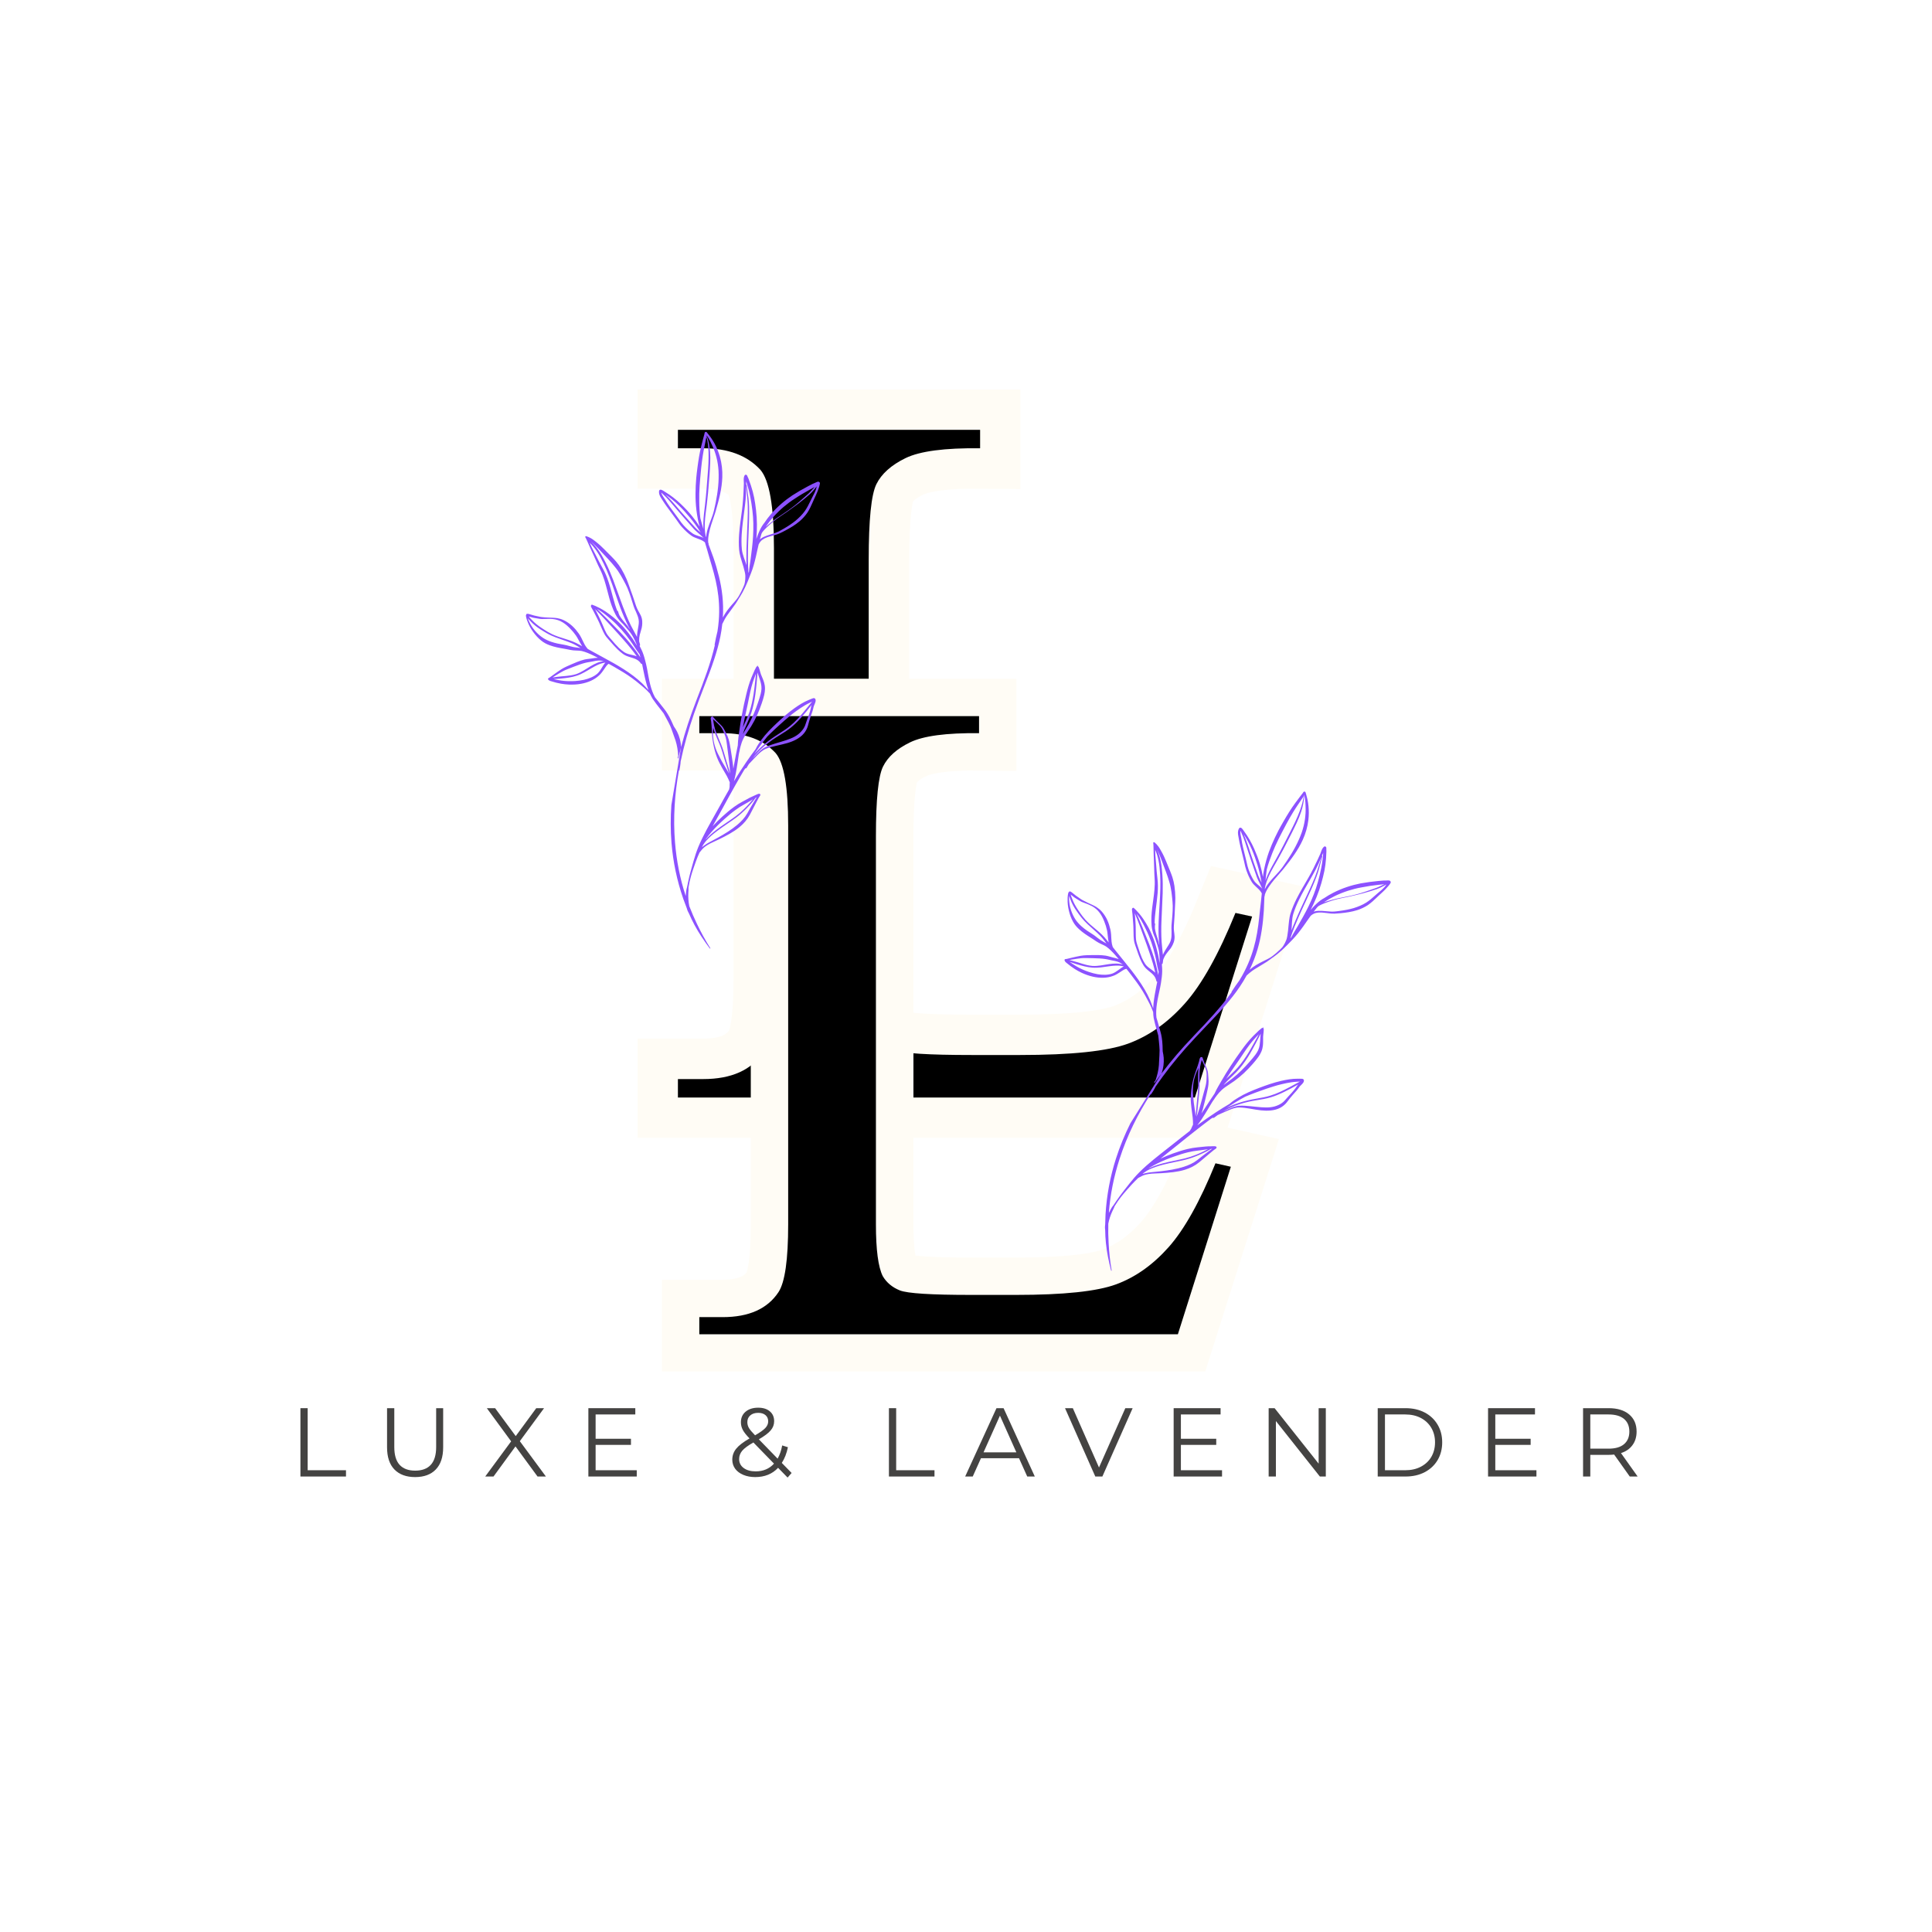 <svg version="1.0" preserveAspectRatio="xMidYMid meet" height="500" viewBox="0 0 375 375" zoomAndPan="magnify" width="500" xmlns:xlink="http://www.w3.org/1999/xlink" xmlns="http://www.w3.org/2000/svg"><defs><g></g><clipPath id="da0b4dd927"><path clip-rule="nonzero" d="M 206.547 153.641 L 270 153.641 L 270 246.641 L 206.547 246.641 Z M 206.547 153.641"></path></clipPath><clipPath id="1d9c8035f9"><path clip-rule="nonzero" d="M 102 83 L 160 83 L 160 185 L 102 185 Z M 102 83"></path></clipPath><clipPath id="c348f3f8ea"><path clip-rule="nonzero" d="M 93.816 101.668 L 152.727 77.301 L 188.273 163.238 L 129.367 187.605 Z M 93.816 101.668"></path></clipPath><clipPath id="5a9e43bdd9"><path clip-rule="nonzero" d="M 93.816 101.668 L 152.727 77.301 L 188.273 163.238 L 129.367 187.605 Z M 93.816 101.668"></path></clipPath></defs><rect fill-opacity="1" height="450" y="-37.5" fill="#ffffff" width="450" x="-37.5"></rect><rect fill-opacity="1" height="450" y="-37.5" fill="#ffffff" width="450" x="-37.5"></rect><path stroke-miterlimit="4" stroke-opacity="1" stroke-width="20.903" stroke="#fffcf5" d="M 251.724 207.378 L 256.01 208.331 L 241.177 255.143 L 107.406 255.143 L 107.406 250.378 L 113.937 250.378 C 121.244 250.378 126.437 248.044 129.52 243.373 C 131.333 240.602 132.244 234.3 132.244 224.456 L 132.244 112.935 C 132.244 102.227 131.088 95.492 128.77 92.727 C 125.369 89.008 120.427 87.149 113.937 87.149 L 107.406 87.149 L 107.406 82.383 L 185.588 82.383 L 185.588 87.149 C 176.468 87.055 170.052 87.919 166.333 89.732 C 162.614 91.503 160.093 93.748 158.781 96.466 C 157.463 99.19 156.807 105.701 156.807 115.998 L 156.807 224.456 C 156.807 231.529 157.442 236.362 158.713 238.946 C 159.755 240.716 161.343 242.034 163.474 242.893 C 165.604 243.758 172.229 244.185 183.343 244.185 L 195.932 244.185 C 209.218 244.185 218.541 243.211 223.895 241.263 C 229.25 239.263 234.125 235.821 238.526 230.919 C 242.968 225.977 247.369 218.128 251.724 207.378 Z M 251.724 207.378" stroke-linejoin="miter" fill="none" transform="matrix(0.75, 0, 0, 0.75, 51.036, 21.65)" stroke-linecap="butt"></path><g fill-opacity="1" fill="#000000"><g transform="translate(126.692, 239.9)"><g><path d="M 113.109 -62.703 L 116.344 -62 L 105.234 -26.875 L 4.891 -26.875 L 4.891 -30.453 L 9.797 -30.453 C 15.285 -30.453 19.188 -32.207 21.5 -35.719 C 22.852 -37.781 23.531 -42.516 23.531 -49.922 L 23.531 -133.547 C 23.531 -141.586 22.656 -146.641 20.906 -148.703 C 18.352 -151.492 14.648 -152.891 9.797 -152.891 L 4.891 -152.891 L 4.891 -156.469 L 63.547 -156.469 L 63.547 -152.891 C 56.691 -152.973 51.867 -152.336 49.078 -150.984 C 46.297 -149.629 44.406 -147.938 43.406 -145.906 C 42.414 -143.875 41.922 -138.992 41.922 -131.266 L 41.922 -49.922 C 41.922 -44.586 42.398 -40.969 43.359 -39.062 C 44.148 -37.707 45.344 -36.711 46.938 -36.078 C 48.531 -35.441 53.508 -35.125 61.875 -35.125 L 71.312 -35.125 C 81.258 -35.125 88.242 -35.859 92.266 -37.328 C 96.285 -38.797 99.945 -41.379 103.25 -45.078 C 106.562 -48.785 109.848 -54.66 113.109 -62.703 Z M 113.109 -62.703"></path></g></g></g><path stroke-miterlimit="4" stroke-opacity="1" stroke-width="19.353" stroke="#fffcf5" d="M 174.661 192.576 L 178.63 193.462 L 164.895 236.8 L 41.046 236.8 L 41.046 232.394 L 47.093 232.394 C 53.859 232.394 58.666 230.227 61.52 225.904 C 63.203 223.342 64.041 217.503 64.041 208.389 L 64.041 105.139 C 64.041 95.227 62.968 88.993 60.828 86.43 C 57.677 82.988 53.098 81.264 47.093 81.264 L 41.046 81.264 L 41.046 76.857 L 113.432 76.857 L 113.432 81.264 C 104.989 81.18 99.046 81.977 95.604 83.659 C 92.156 85.295 89.828 87.378 88.609 89.894 C 87.39 92.415 86.781 98.441 86.781 107.977 L 86.781 208.389 C 86.781 214.941 87.369 219.415 88.546 221.81 C 89.51 223.446 90.984 224.665 92.958 225.462 C 94.932 226.258 101.062 226.659 111.348 226.659 L 123.005 226.659 C 135.312 226.659 143.942 225.758 148.895 223.951 C 153.854 222.102 158.364 218.909 162.442 214.373 C 166.557 209.795 170.63 202.529 174.661 192.576 Z M 174.661 192.576" stroke-linejoin="miter" fill="none" transform="matrix(0.75, 0, 0, 0.75, 104.954, 81.357)" stroke-linecap="butt"></path><g fill-opacity="1" fill="#000000"><g transform="translate(131.204, 283.857)"><g><path d="M 104.719 -58.062 L 107.703 -57.391 L 97.422 -24.875 L 4.531 -24.875 L 4.531 -28.203 L 9.062 -28.203 C 14.156 -28.203 17.77 -29.82 19.906 -33.062 C 21.156 -34.977 21.781 -39.363 21.781 -46.219 L 21.781 -123.625 C 21.781 -131.07 20.973 -135.754 19.359 -137.672 C 16.992 -140.254 13.562 -141.547 9.062 -141.547 L 4.531 -141.547 L 4.531 -144.859 L 58.828 -144.859 L 58.828 -141.547 C 52.484 -141.617 48.02 -141.023 45.438 -139.766 C 42.863 -138.516 41.113 -136.945 40.188 -135.062 C 39.27 -133.188 38.812 -128.676 38.812 -121.531 L 38.812 -46.219 C 38.812 -41.281 39.254 -37.926 40.141 -36.156 C 40.879 -34.906 41.984 -33.984 43.453 -33.391 C 44.93 -32.805 49.539 -32.516 57.281 -32.516 L 66.016 -32.516 C 75.234 -32.516 81.703 -33.195 85.422 -34.562 C 89.141 -35.926 92.531 -38.32 95.594 -41.75 C 98.656 -45.176 101.695 -50.613 104.719 -58.062 Z M 104.719 -58.062"></path></g></g></g><g clip-path="url(#da0b4dd927)"><path fill-rule="evenodd" fill-opacity="1" d="M 245.137 170.215 C 244.988 169.375 244.797 168.551 244.555 167.738 C 244.246 166.711 243.859 165.707 243.426 164.719 C 243.164 164.133 242.875 163.559 242.555 163 C 242.234 162.438 241.883 161.898 241.5 161.383 C 241.43 161.293 241.156 160.855 240.961 160.715 C 240.863 160.652 240.766 160.637 240.691 160.652 C 240.617 160.664 240.551 160.707 240.496 160.797 C 240.34 161.066 240.285 161.352 240.285 161.648 C 240.289 162.039 240.398 162.441 240.453 162.812 C 240.527 163.254 240.621 163.691 240.723 164.125 C 240.953 165.129 241.227 166.117 241.461 167.125 C 241.543 167.484 241.617 167.852 241.707 168.219 C 241.77 168.465 241.84 168.711 241.926 168.949 C 242.062 169.336 242.215 169.719 242.383 170.09 C 242.555 170.465 242.746 170.832 242.965 171.184 C 243.387 171.875 244.215 172.383 244.691 173.043 C 244.746 173.117 244.793 173.199 244.84 173.277 C 244.867 173.32 244.891 173.363 244.914 173.406 C 244.863 173.906 244.812 174.398 244.762 174.891 C 244.695 175.492 244.617 176.086 244.559 176.68 C 244.355 178.641 244.16 180.578 243.711 182.555 C 243.273 184.477 242.629 186.438 241.574 188.496 C 241.258 189.121 240.914 189.723 240.555 190.312 C 240.035 190.988 239.566 191.707 239.055 192.488 C 239.035 192.516 239.043 192.555 239.066 192.574 C 238.555 193.293 238.023 193.992 237.469 194.68 C 236.293 196.133 235.043 197.523 233.762 198.895 C 232.48 200.262 231.164 201.602 229.902 203 C 225.742 207.594 222.102 212.602 219.402 218.043 L 225.438 208.383 C 225.633 207.852 225.762 207.32 225.832 206.785 C 225.895 206.301 225.91 205.812 225.875 205.324 C 225.844 204.91 225.773 204.496 225.684 204.086 C 225.68 203.992 225.676 203.902 225.672 203.812 C 225.656 203.242 225.652 202.672 225.59 202.102 C 225.543 201.66 225.477 201.219 225.383 200.785 C 225.289 200.348 225.148 199.93 225.031 199.496 C 224.852 198.836 224.668 198.172 224.465 197.52 C 224.363 196.656 224.422 195.762 224.551 194.863 C 224.703 193.781 224.973 192.699 225.188 191.656 C 225.242 191.383 225.289 191.105 225.336 190.84 C 225.465 190.043 225.574 189.254 225.582 188.453 C 225.59 188.035 225.551 187.625 225.523 187.207 C 225.531 187.168 225.539 187.133 225.547 187.094 C 225.551 187.098 225.559 187.098 225.566 187.098 C 225.621 187.098 225.668 187.055 225.672 186.996 C 225.703 186.828 225.738 186.66 225.75 186.488 C 225.754 186.441 225.758 186.398 225.758 186.359 C 225.77 186.328 225.781 186.297 225.789 186.266 C 225.789 186.254 225.793 186.246 225.793 186.238 C 225.816 186.168 225.844 186.102 225.871 186.035 C 226.121 185.406 226.566 184.887 227.004 184.348 C 227.074 184.262 227.148 184.176 227.219 184.078 C 227.379 183.848 227.512 183.605 227.633 183.355 C 227.781 183.047 227.895 182.727 227.949 182.371 C 227.977 182.18 227.988 181.984 227.984 181.793 C 227.977 181.426 227.91 181.059 227.871 180.691 C 227.836 180.34 227.824 179.992 227.852 179.648 C 227.957 178.363 228.023 177.129 228.074 175.895 C 228.098 175.352 228.137 174.812 228.133 174.273 C 228.129 173.504 228.062 172.734 227.953 171.941 C 227.867 171.379 227.742 170.824 227.566 170.281 C 227.312 169.488 226.973 168.723 226.66 167.957 C 226.461 167.477 226.227 166.875 225.945 166.266 C 225.773 165.898 225.582 165.527 225.379 165.172 C 225.207 164.855 225.031 164.555 224.832 164.285 C 224.605 163.98 224.359 163.723 224.109 163.516 C 224.031 163.453 223.973 163.457 223.941 163.469 C 223.898 163.484 223.852 163.516 223.836 163.586 C 223.828 163.621 223.863 163.777 223.871 163.844 L 223.891 164.32 L 223.93 165.934 C 224 167.164 224 168.395 224.059 169.625 C 224.07 169.934 224.086 170.242 224.109 170.555 C 224.164 171.281 224.133 172 224.074 172.719 C 223.977 173.91 223.773 175.098 223.629 176.285 C 223.566 176.805 223.52 177.324 223.492 177.848 C 223.465 178.477 223.473 179.105 223.527 179.738 C 223.59 180.355 223.746 180.957 223.977 181.531 C 224.039 181.691 224.105 181.848 224.18 182.004 C 224.469 182.973 224.887 183.93 224.996 184.926 C 225.027 185.238 225.062 185.547 225.074 185.859 C 225.09 186.227 225.086 186.59 225.07 186.957 C 224.988 186.418 224.902 185.879 224.793 185.344 C 224.598 184.449 224.355 183.539 224.047 182.648 C 223.734 181.758 223.359 180.883 222.938 180.07 C 222.633 179.523 222.312 178.973 221.961 178.445 C 221.727 178.094 221.473 177.754 221.203 177.426 L 220.543 176.688 L 220.215 176.375 C 220.176 176.34 220.109 176.262 220.07 176.23 C 220.027 176.195 219.98 176.203 219.945 176.195 C 219.895 176.18 219.891 176.238 219.824 176.254 C 219.801 176.262 219.812 176.289 219.785 176.309 C 219.77 176.32 219.762 176.328 219.75 176.344 C 219.695 176.43 219.715 176.559 219.723 176.68 C 219.73 176.918 219.797 177.195 219.809 177.383 L 219.957 179.285 C 220.023 180.094 219.996 180.91 220.035 181.727 C 220.047 181.93 220.062 182.141 220.082 182.344 C 220.109 182.602 220.16 182.848 220.23 183.09 C 220.328 183.438 220.457 183.781 220.578 184.129 C 220.805 184.812 221.023 185.457 221.293 186.086 C 221.477 186.508 221.68 186.926 221.934 187.344 C 222.461 188.227 223.418 188.668 223.992 189.391 C 224.145 189.586 224.27 189.793 224.355 190.051 C 224.387 190.156 224.426 190.262 224.449 190.383 C 224.453 190.477 224.527 190.555 224.621 190.562 C 224.609 190.609 224.602 190.656 224.594 190.703 C 224.543 190.965 224.484 191.234 224.43 191.504 C 224.223 192.566 224.012 193.68 223.898 194.785 C 223.867 195.094 223.844 195.41 223.832 195.719 C 223.801 195.633 223.766 195.547 223.734 195.461 C 223.562 194.992 223.402 194.523 223.207 194.074 C 222.906 193.379 222.555 192.719 222.188 192.086 C 221.426 190.793 220.543 189.543 219.602 188.336 C 218.598 187.043 217.543 185.789 216.535 184.52 C 216.355 184.293 216.18 184.062 216 183.84 C 215.98 183.789 215.965 183.738 215.949 183.691 C 215.848 183.398 215.789 183.09 215.754 182.773 C 215.703 182.32 215.699 181.848 215.664 181.391 C 215.641 181.062 215.594 180.738 215.527 180.426 C 215.387 179.812 215.195 179.172 214.918 178.57 C 214.637 177.965 214.27 177.402 213.848 176.926 C 213.527 176.57 213.191 176.297 212.832 176.066 C 212.57 175.898 212.297 175.77 212.023 175.637 C 211.754 175.508 211.48 175.383 211.203 175.258 C 210.852 175.098 210.5 174.918 210.141 174.727 C 210.039 174.672 209.941 174.613 209.844 174.547 C 209.605 174.387 209.379 174.211 209.137 174.059 C 209.023 173.988 208.918 173.91 208.816 173.832 C 208.562 173.637 208.328 173.422 208.062 173.227 C 207.988 173.172 207.82 173.047 207.688 173.027 C 207.664 173.023 207.641 173.012 207.625 173.02 C 207.52 173.078 207.527 173.027 207.504 173.117 C 207.453 173.133 207.387 173.203 207.352 173.32 C 207.289 173.52 207.254 173.875 207.25 173.93 L 207.227 174.219 L 207.223 174.516 C 207.195 175.234 207.289 176.004 207.465 176.754 C 207.645 177.508 207.914 178.246 208.266 178.883 C 208.422 179.168 208.598 179.434 208.801 179.684 C 209 179.926 209.227 180.156 209.457 180.367 C 210.145 181 210.941 181.52 211.715 182.008 C 212.082 182.227 212.426 182.477 212.781 182.711 C 212.945 182.82 213.109 182.918 213.281 183.008 C 213.629 183.199 214 183.34 214.352 183.52 C 214.492 183.59 214.629 183.668 214.758 183.758 C 215.398 184.23 215.934 184.781 216.445 185.352 C 216.684 185.617 216.914 185.891 217.148 186.168 L 217.152 186.168 C 216.82 186.035 216.457 185.945 216 185.844 C 215.684 185.77 215.371 185.668 215.059 185.582 C 214.91 185.547 214.766 185.512 214.617 185.488 C 214.129 185.418 213.621 185.383 213.109 185.375 C 212.363 185.359 211.605 185.398 210.887 185.406 C 210.508 185.418 210.145 185.457 209.781 185.516 C 209.254 185.605 208.734 185.734 208.195 185.852 L 207.062 186.125 C 206.984 186.145 206.828 186.145 206.758 186.164 C 206.715 186.172 206.691 186.199 206.668 186.219 C 206.609 186.266 206.609 186.336 206.641 186.441 C 206.672 186.551 206.758 186.664 206.863 186.773 C 206.941 186.852 207.035 186.91 207.094 186.961 C 207.344 187.176 207.59 187.367 207.848 187.555 C 208.102 187.746 208.363 187.922 208.641 188.098 C 209.051 188.359 209.504 188.609 209.988 188.836 C 210.672 189.148 211.414 189.414 212.172 189.582 C 213.492 189.875 214.855 189.871 216.027 189.43 C 216.277 189.352 216.52 189.23 216.758 189.094 C 217.098 188.902 217.422 188.684 217.734 188.477 C 217.895 188.375 218.066 188.258 218.254 188.168 C 218.375 188.105 218.504 188.074 218.633 188.055 C 218.637 188.055 218.641 188.051 218.645 188.051 C 218.906 188.379 219.168 188.715 219.422 189.043 C 220.254 190.121 221.066 191.203 221.766 192.34 C 222.141 192.945 222.488 193.59 222.832 194.254 C 223.055 194.684 223.289 195.109 223.484 195.562 C 223.609 195.852 223.723 196.145 223.828 196.441 C 223.836 196.832 223.871 197.219 223.93 197.598 C 224.086 198.387 224.305 199.152 224.52 199.926 C 224.621 200.281 224.723 200.641 224.82 200.996 C 224.863 201.391 224.906 201.781 224.945 202.168 C 224.996 202.723 225.062 203.273 225.074 203.828 C 225.078 204.16 225.055 204.488 225.043 204.82 C 225.027 205.32 224.992 205.816 224.961 206.309 C 224.953 206.445 224.957 206.574 224.945 206.707 C 224.906 207.242 224.816 207.766 224.699 208.281 C 224.59 208.77 224.438 209.242 224.281 209.707 C 224.273 209.715 224.27 209.723 224.266 209.73 C 224.195 209.848 224.055 209.938 224.039 210.074 C 224.027 210.176 224.059 210.152 224.094 210.223 C 222.328 212.723 220.75 215.328 219.402 218.043 C 218.309 220.242 217.363 222.516 216.613 224.863 C 215.504 228.324 214.809 231.949 214.582 235.719 C 214.547 236.398 214.523 237.059 214.516 237.707 C 214.508 237.75 214.504 237.797 214.496 237.84 C 214.484 237.953 214.473 238.066 214.473 238.18 C 214.469 238.352 214.488 238.52 214.508 238.691 C 214.504 238.711 214.508 238.734 214.516 238.754 C 214.527 239.609 214.57 240.441 214.656 241.273 C 214.836 243.066 215.199 244.828 215.688 246.723 C 215.691 246.75 215.719 246.762 215.75 246.762 C 215.777 246.754 215.797 246.727 215.789 246.699 C 215.449 244.789 215.273 243.016 215.18 241.234 C 215.113 240.012 215.086 238.785 215.121 237.512 C 215.281 236.672 215.551 235.855 215.918 235.074 C 216.004 234.891 216.098 234.711 216.184 234.527 C 216.242 234.395 216.281 234.258 216.348 234.133 C 216.375 234.078 216.41 234.027 216.441 233.977 C 216.797 233.398 217.184 232.84 217.602 232.305 C 218.25 231.48 218.953 230.715 219.602 229.984 C 220.023 229.523 220.465 229.082 220.918 228.648 C 221.418 228.363 221.867 228.121 222.363 227.996 C 222.754 227.898 223.152 227.836 223.562 227.805 C 224.148 227.758 224.762 227.762 225.414 227.719 C 226.898 227.617 228.508 227.504 229.984 227.051 C 231 226.738 231.945 226.266 232.762 225.598 L 234.922 223.781 L 235.57 223.25 C 235.586 223.238 235.887 223.023 236.008 222.938 C 236.031 222.918 236.051 222.902 236.059 222.898 C 236.07 222.887 236.078 222.875 236.082 222.871 C 236.215 222.727 236.098 222.602 236.07 222.57 C 236.035 222.535 235.918 222.484 235.75 222.477 C 235.508 222.465 235.102 222.496 235.047 222.496 C 234.691 222.492 234.336 222.508 233.984 222.539 C 233.473 222.586 232.965 222.656 232.445 222.695 C 231.793 222.754 231.137 222.871 230.484 223.027 C 229.523 223.254 228.57 223.57 227.668 223.891 C 226.867 224.184 226.047 224.512 225.25 224.891 C 226.328 224.02 227.418 223.168 228.477 222.312 C 229.754 221.273 231.051 220.238 232.359 219.215 C 233.258 218.512 234.164 217.809 235.082 217.129 C 235.207 217.055 235.328 216.992 235.453 216.93 C 235.457 216.938 235.461 216.949 235.469 216.957 C 235.508 217 235.574 217.008 235.617 216.969 C 235.855 216.781 236.098 216.605 236.344 216.438 C 236.844 216.195 237.359 215.996 237.898 215.742 C 238.383 215.531 238.93 215.281 239.484 215.121 C 239.852 215.016 240.219 214.953 240.574 214.961 C 241.891 214.98 243.336 215.363 244.762 215.52 C 245.398 215.586 246.027 215.602 246.637 215.543 C 247.285 215.48 247.91 215.328 248.492 215.023 C 248.73 214.898 248.961 214.738 249.184 214.555 C 249.391 214.391 249.57 214.203 249.734 214.008 C 249.965 213.73 250.172 213.434 250.402 213.141 C 250.613 212.887 250.816 212.641 251.027 212.406 C 251.246 212.16 251.469 211.926 251.68 211.668 C 251.859 211.457 252.031 211.23 252.195 210.988 C 252.336 210.773 252.805 210.414 252.984 210.102 C 253.086 209.93 253.113 209.762 253.074 209.617 C 253.059 209.562 252.973 209.426 252.758 209.395 C 252.523 209.363 251.918 209.379 251.875 209.379 C 251.336 209.375 250.789 209.418 250.246 209.496 C 249.711 209.57 249.176 209.684 248.66 209.801 C 247.938 209.969 247.227 210.172 246.52 210.402 C 245.82 210.629 245.129 210.891 244.441 211.145 C 243.738 211.418 243.035 211.688 242.348 212 C 241.656 212.312 240.98 212.66 240.336 213.051 C 239.816 213.371 239.309 213.699 238.844 214.098 C 238.785 214.145 238.73 214.195 238.676 214.246 C 237.793 214.762 236.926 215.301 236.07 215.859 C 234.82 216.676 233.59 217.531 232.387 218.418 C 232.691 218.031 232.977 217.633 233.25 217.227 C 233.648 216.633 234.023 216.02 234.395 215.402 C 234.676 214.938 234.953 214.465 235.234 213.996 C 235.309 213.875 235.383 213.758 235.461 213.641 C 235.477 213.637 235.492 213.621 235.496 213.605 C 235.574 213.488 235.66 213.395 235.73 213.27 C 235.754 213.23 235.773 213.188 235.797 213.148 C 235.906 212.996 236.02 212.84 236.133 212.688 C 236.453 212.266 236.793 211.871 237.156 211.543 C 237.367 211.352 237.594 211.176 237.828 211.008 C 238.395 210.598 239 210.238 239.555 209.84 C 240.23 209.344 240.863 208.828 241.461 208.27 C 242.055 207.715 242.617 207.117 243.168 206.492 C 243.512 206.09 243.902 205.641 244.234 205.164 C 244.469 204.832 244.672 204.484 244.82 204.137 C 244.988 203.746 245.082 203.359 245.125 202.969 C 245.191 202.41 245.164 201.852 245.168 201.254 C 245.184 200.926 245.238 200.59 245.27 200.262 C 245.285 200.105 245.297 199.957 245.293 199.801 C 245.293 199.703 245.254 199.645 245.219 199.609 C 245.219 199.609 245.219 199.609 245.215 199.609 C 245.223 199.586 245.23 199.559 245.238 199.535 C 245.258 199.5 245.242 199.457 245.211 199.441 C 245.176 199.422 245.133 199.434 245.113 199.465 C 245.094 199.488 245.07 199.508 245.051 199.531 C 245.047 199.531 245.039 199.527 245.031 199.527 C 244.992 199.527 244.934 199.535 244.871 199.578 C 244.84 199.598 244.789 199.656 244.758 199.68 L 244.348 200.016 L 243.312 201.023 C 242.871 201.461 242.453 201.934 242.059 202.422 C 241.664 202.906 241.293 203.406 240.934 203.91 C 240.586 204.395 240.238 204.879 239.898 205.367 C 239.559 205.855 239.23 206.355 238.902 206.852 C 238.246 207.852 237.617 208.867 237.02 209.906 C 236.609 210.625 236.191 211.301 235.863 212.016 C 235.828 212.09 235.793 212.168 235.758 212.242 C 235.004 213.336 234.297 214.449 233.582 215.551 C 233.461 215.738 233.336 215.93 233.211 216.117 C 233.301 215.855 233.379 215.59 233.457 215.328 C 233.73 214.363 233.941 213.383 234.188 212.395 C 234.34 211.723 234.492 211.125 234.555 210.512 C 234.598 210.094 234.602 209.668 234.547 209.207 C 234.523 208.934 234.512 208.648 234.484 208.371 C 234.473 208.246 234.457 208.121 234.43 208 C 234.391 207.812 234.328 207.625 234.258 207.438 C 234.102 207.02 233.891 206.609 233.723 206.211 L 233.484 205.492 C 233.484 205.488 233.414 205.355 233.406 205.297 C 233.402 205.238 233.375 205.242 233.375 205.223 C 233.371 205.184 233.328 205.215 233.324 205.191 C 233.316 205.164 233.289 205.195 233.281 205.176 C 233.273 205.16 233.258 205.184 233.25 205.172 C 233.211 205.121 233.191 205.215 233.141 205.195 C 233.09 205.18 233.078 205.207 233.02 205.23 C 232.969 205.25 232.941 205.316 232.91 205.379 C 232.812 205.562 232.766 205.895 232.734 206.016 C 232.664 206.281 232.586 206.539 232.496 206.801 C 232.363 207.195 232.215 207.582 232.082 207.98 C 231.891 208.477 231.75 208.973 231.621 209.461 C 231.492 209.969 231.383 210.469 231.305 210.98 C 231.18 211.793 231.098 212.613 231.121 213.469 C 231.129 213.672 231.145 213.883 231.16 214.09 C 231.215 214.746 231.301 215.418 231.391 216.078 C 231.43 216.359 231.469 216.637 231.5 216.914 C 231.555 217.375 231.562 217.832 231.566 218.293 C 231.438 218.551 231.312 218.809 231.211 219.078 C 231.117 219.223 231.023 219.375 230.93 219.52 C 229.957 220.262 229.004 221.027 228.051 221.781 C 226.234 223.242 224.309 224.668 222.531 226.238 C 222.055 226.66 221.586 227.094 221.141 227.543 C 220.465 228.219 219.844 228.945 219.254 229.691 C 218.641 230.461 217.996 231.281 217.367 232.129 C 216.938 232.703 216.547 233.316 216.137 233.91 C 216.047 234.039 215.945 234.156 215.855 234.281 C 215.77 234.414 215.691 234.551 215.613 234.684 C 215.477 234.93 215.348 235.176 215.23 235.426 C 215.492 231.832 216.207 228.383 217.266 225.074 C 218.008 222.754 218.914 220.508 219.977 218.324 C 220.965 216.301 222.078 214.336 223.301 212.43 C 223.352 212.441 223.406 212.418 223.434 212.371 C 223.68 212.016 223.91 211.66 224.113 211.285 C 224.18 211.16 224.242 211.035 224.301 210.914 C 226.105 208.27 228.109 205.738 230.258 203.32 C 231.512 201.922 232.801 200.555 234.09 199.203 C 235.395 197.84 236.695 196.48 237.918 195.051 C 238.898 193.902 239.84 192.723 240.688 191.453 C 241.145 190.777 241.57 190.07 241.969 189.344 C 242.238 189.094 242.523 188.852 242.832 188.609 C 243.301 188.242 243.812 187.945 244.312 187.645 C 244.832 187.332 245.348 187.023 245.855 186.699 C 246.207 186.469 246.535 186.215 246.875 185.965 C 246.961 185.906 247.051 185.852 247.137 185.789 C 247.695 185.395 248.223 184.961 248.734 184.5 C 249.496 183.812 250.211 183.07 250.91 182.336 C 251.645 181.574 252.32 180.699 252.977 179.785 C 253.242 179.406 253.508 179.027 253.773 178.645 C 253.98 178.348 254.191 178.051 254.402 177.762 C 254.422 177.742 254.445 177.723 254.465 177.707 C 254.758 177.457 255.066 177.293 255.41 177.207 C 255.766 177.121 256.141 177.098 256.531 177.117 C 257.102 177.148 257.695 177.262 258.277 177.312 C 258.531 177.336 258.785 177.34 259.039 177.336 C 259.414 177.324 259.789 177.293 260.164 177.258 C 261.27 177.152 262.391 176.992 263.453 176.652 C 264.172 176.418 264.855 176.098 265.496 175.684 C 265.812 175.465 266.121 175.219 266.422 174.953 C 266.855 174.57 267.27 174.156 267.676 173.777 C 268.062 173.422 268.465 173.066 268.836 172.688 C 268.949 172.57 269.055 172.445 269.164 172.328 C 269.43 172.043 269.688 171.754 269.891 171.418 C 270 171.246 269.93 171.117 269.859 171.027 C 269.816 170.969 269.738 170.926 269.625 170.898 C 269.492 170.867 269.188 170.914 269.039 170.906 C 268.891 170.906 268.746 170.906 268.598 170.91 C 268.258 170.926 267.922 170.961 267.586 170.992 C 267 171.047 266.418 171.113 265.836 171.191 C 265.258 171.27 264.676 171.359 264.098 171.465 C 262.352 171.805 260.508 172.398 258.809 173.27 C 258.188 173.586 257.582 173.938 257.012 174.328 C 256.91 174.379 256.812 174.434 256.715 174.492 C 256.137 174.844 255.633 175.305 255.148 175.793 C 254.887 176.059 254.633 176.332 254.391 176.625 C 255.246 174.949 255.969 173.215 256.48 171.395 C 256.699 170.605 256.906 169.824 257.062 169.043 C 257.219 168.246 257.324 167.449 257.383 166.625 L 257.453 165.273 L 257.438 164.742 C 257.43 164.699 257.445 164.594 257.438 164.551 C 257.422 164.465 257.387 164.41 257.352 164.375 C 257.27 164.297 257.148 164.223 256.984 164.352 C 256.859 164.449 256.746 164.598 256.652 164.766 C 256.484 165.078 256.371 165.473 256.27 165.727 C 256.098 166.109 255.922 166.488 255.75 166.867 C 255.484 167.434 255.219 168 254.934 168.559 C 254.629 169.164 254.305 169.758 253.973 170.348 C 253.184 171.734 252.344 173.09 251.637 174.512 C 251.203 175.391 250.812 176.297 250.512 177.242 C 250.355 177.711 250.27 178.188 250.211 178.672 C 250.129 179.32 250.078 179.977 250.012 180.629 C 249.977 180.961 249.93 181.293 249.871 181.625 C 249.855 181.707 249.844 181.789 249.828 181.871 C 249.746 182.301 249.59 182.691 249.387 183.07 C 249.305 183.227 249.219 183.379 249.121 183.531 C 249.047 183.645 248.973 183.754 248.895 183.859 C 248.766 183.992 248.633 184.125 248.504 184.258 C 248.02 184.73 247.516 185.176 246.98 185.578 C 246.863 185.66 246.75 185.746 246.625 185.82 C 246.137 186.125 245.609 186.359 245.094 186.617 C 244.664 186.836 244.23 187.059 243.812 187.312 C 243.375 187.578 242.953 187.883 242.551 188.223 C 243.844 185.574 244.512 183.078 244.895 180.602 C 245.094 179.316 245.23 178.035 245.309 176.742 C 245.344 176.145 245.355 175.543 245.383 174.938 C 245.395 174.633 245.41 174.324 245.426 174.016 C 245.461 173.977 245.48 173.926 245.48 173.871 C 245.488 173.809 245.496 173.746 245.496 173.684 C 245.578 173.414 245.688 173.152 245.82 172.895 C 245.949 172.648 246.105 172.402 246.262 172.16 C 246.902 171.191 247.723 170.258 248.461 169.426 C 248.719 169.133 248.973 168.852 249.188 168.574 C 250.629 166.777 251.965 164.996 252.859 163.027 C 253.414 161.805 253.793 160.512 253.957 159.137 C 254.059 158.27 254.066 157.375 253.977 156.438 C 253.93 156.02 253.863 155.562 253.766 155.117 C 253.719 154.895 253.652 154.676 253.598 154.465 C 253.539 154.234 253.488 154.012 253.41 153.805 C 253.352 153.641 253.23 153.637 253.137 153.648 C 253.094 153.656 253.039 153.684 252.988 153.738 C 252.953 153.781 252.902 153.891 252.867 153.934 L 252.348 154.605 L 251.438 155.82 C 251.004 156.406 250.598 157.012 250.207 157.633 C 249.82 158.246 249.449 158.875 249.09 159.5 C 248.758 160.082 248.43 160.656 248.125 161.238 C 247.664 162.129 247.242 163.027 246.855 163.941 C 246.66 164.402 246.477 164.863 246.305 165.336 C 245.918 166.422 245.609 167.543 245.371 168.703 C 245.266 169.211 245.188 169.711 245.137 170.215 Z M 221.762 227.867 C 221.941 227.809 222.117 227.762 222.293 227.719 C 222.699 227.617 223.109 227.566 223.535 227.52 C 224.121 227.457 224.73 227.41 225.375 227.332 C 226.82 227.16 228.363 226.93 229.797 226.465 C 230.738 226.156 231.637 225.762 232.41 225.152 C 232.707 224.922 232.996 224.684 233.293 224.457 C 233.738 224.105 234.191 223.766 234.648 223.434 L 235.273 222.977 C 235.168 222.988 235.082 223.004 235.062 223.004 C 235.051 223.004 235.039 223.008 235.031 223.008 C 234.945 223.062 234.863 223.109 234.777 223.16 C 234.141 223.539 233.453 223.859 232.762 224.16 C 231.887 224.547 230.988 224.867 230.098 225.094 C 228.695 225.441 227.211 225.691 225.773 226.062 C 224.816 226.305 223.883 226.605 223.012 227.023 C 222.746 227.148 222.496 227.305 222.254 227.473 C 222.141 227.551 222.031 227.633 221.926 227.715 C 221.871 227.766 221.816 227.816 221.762 227.867 Z M 234.48 223.062 C 234.234 223.094 233.992 223.133 233.75 223.168 C 233.336 223.23 232.922 223.285 232.5 223.328 C 231.883 223.387 231.254 223.504 230.633 223.648 C 229.695 223.875 228.762 224.172 227.879 224.488 C 226.832 224.848 225.766 225.277 224.738 225.777 C 224.164 226.059 223.609 226.363 223.074 226.691 C 223.047 226.715 223.02 226.738 222.992 226.766 C 222.98 226.773 222.973 226.781 222.965 226.789 C 223.828 226.363 224.754 226.051 225.703 225.801 C 227.141 225.422 228.629 225.176 230.031 224.832 C 230.738 224.656 231.445 224.422 232.145 224.141 C 232.945 223.828 233.723 223.438 234.48 223.062 Z M 232.254 216.785 C 232.465 216.238 232.645 215.688 232.809 215.137 C 233.094 214.18 233.34 213.219 233.605 212.242 C 233.691 211.93 233.773 211.625 233.855 211.336 C 233.938 211.031 234.02 210.742 234.078 210.441 C 234.152 210.055 234.199 209.664 234.195 209.227 C 234.191 208.992 234.207 208.75 234.203 208.504 C 234.203 208.355 234.191 208.199 234.168 208.047 C 234.133 207.812 234.062 207.57 233.977 207.34 C 233.844 206.984 233.668 206.633 233.531 206.293 L 233.25 205.734 C 233.207 205.879 233.184 206.09 233.156 206.156 L 233.129 206.219 C 233 206.723 232.906 207.223 232.863 207.738 C 232.781 208.766 232.844 209.816 232.832 210.852 C 232.828 211.309 232.801 211.766 232.758 212.219 C 232.699 212.898 232.613 213.57 232.547 214.25 C 232.465 214.992 232.43 215.734 232.309 216.469 C 232.293 216.574 232.273 216.68 232.254 216.785 Z M 232.637 207.27 L 232.266 208.051 C 232.07 208.535 231.902 209.012 231.785 209.5 C 231.664 210 231.598 210.504 231.562 211.008 C 231.508 211.809 231.574 212.605 231.656 213.434 C 231.676 213.633 231.691 213.836 231.715 214.035 C 231.789 214.688 231.922 215.344 232 216.004 C 232.027 216.215 232.047 216.426 232.059 216.637 C 232.086 216.469 232.109 216.297 232.129 216.121 C 232.199 215.496 232.227 214.859 232.285 214.223 C 232.352 213.547 232.434 212.875 232.492 212.195 C 232.531 211.746 232.559 211.301 232.562 210.848 C 232.57 209.809 232.508 208.75 232.594 207.715 C 232.605 207.566 232.617 207.422 232.637 207.27 Z M 251.98 210.488 C 251.098 211.012 250.168 211.484 249.242 211.945 C 248.398 212.359 247.535 212.723 246.645 212.992 C 246.219 213.113 245.785 213.215 245.348 213.305 C 244.34 213.504 243.309 213.629 242.316 213.852 C 241.102 214.125 239.906 214.504 238.777 215.02 C 238.305 215.234 237.848 215.48 237.402 215.75 C 237.539 215.688 237.676 215.625 237.812 215.559 C 238.297 215.328 238.848 215.059 239.406 214.867 C 239.793 214.734 240.188 214.637 240.566 214.621 C 241.891 214.555 243.375 214.82 244.816 214.918 C 245.414 214.957 246 214.977 246.57 214.914 C 247.141 214.852 247.684 214.707 248.203 214.453 C 248.414 214.352 248.625 214.234 248.824 214.09 C 249.012 213.957 249.176 213.809 249.328 213.645 C 249.578 213.387 249.801 213.105 250.047 212.836 C 250.273 212.578 250.508 212.344 250.73 212.098 C 250.879 211.938 251.02 211.77 251.156 211.598 C 251.379 211.328 251.594 211.039 251.785 210.727 C 251.828 210.656 251.898 210.574 251.98 210.488 Z M 252.312 209.934 C 252.105 209.941 251.906 209.953 251.887 209.953 C 251.477 209.969 251.062 210.012 250.652 210.07 C 250.027 210.164 249.406 210.289 248.805 210.434 C 248.242 210.559 247.688 210.719 247.137 210.891 C 246.301 211.145 245.473 211.434 244.656 211.727 C 243.953 211.977 243.254 212.234 242.566 212.512 C 242.27 212.625 241.973 212.746 241.68 212.875 C 240.445 213.539 239.246 214.27 238.07 215.043 C 238.266 214.945 238.461 214.852 238.66 214.762 C 239.809 214.238 241.02 213.852 242.25 213.57 C 243.242 213.34 244.273 213.191 245.281 212.984 C 245.711 212.895 246.133 212.793 246.547 212.664 C 247.203 212.469 247.84 212.215 248.469 211.93 C 249.781 211.336 251.047 210.598 252.312 209.934 Z M 244.699 200.648 C 244.043 201.914 243.398 203.188 242.68 204.418 C 242.055 205.484 241.371 206.508 240.566 207.453 C 239.832 208.309 238.918 209.086 238.102 209.926 C 237.879 210.148 237.672 210.391 237.473 210.629 C 237.488 210.617 237.5 210.605 237.516 210.594 C 238.059 210.16 238.648 209.773 239.184 209.348 C 239.82 208.844 240.41 208.316 240.973 207.762 C 241.539 207.207 242.082 206.625 242.609 206.008 C 242.945 205.625 243.324 205.199 243.652 204.75 C 243.863 204.461 244.059 204.164 244.199 203.863 C 244.352 203.531 244.438 203.207 244.492 202.879 C 244.582 202.344 244.598 201.805 244.645 201.23 C 244.652 201.035 244.676 200.844 244.699 200.648 Z M 244.348 200.73 C 244.129 200.953 243.918 201.18 243.703 201.406 C 243.285 201.844 242.898 202.312 242.531 202.793 C 242.16 203.277 241.812 203.781 241.473 204.285 C 241.156 204.758 240.84 205.234 240.52 205.707 C 240.035 206.414 239.539 207.109 239.059 207.816 C 238.699 208.344 238.344 208.871 237.996 209.406 C 238.754 208.656 239.586 207.961 240.262 207.184 C 241.062 206.273 241.75 205.273 242.379 204.238 C 243.078 203.094 243.703 201.902 244.348 200.73 Z M 233.098 205.539 C 233.102 205.543 233.102 205.543 233.102 205.543 L 233.105 205.543 L 233.098 205.535 Z M 233.094 205.52 C 233.09 205.512 233.09 205.508 233.094 205.5 C 233.098 205.488 233.078 205.516 233.086 205.516 C 233.086 205.516 233.09 205.516 233.094 205.52 Z M 220.613 177.34 C 220.746 177.617 220.871 177.898 220.992 178.184 C 221.52 179.363 221.984 180.578 222.473 181.781 C 222.875 182.781 223.277 183.781 223.629 184.805 C 223.863 185.484 224.078 186.176 224.266 186.871 C 224.48 187.66 224.676 188.457 224.812 189.266 C 224.836 189.059 224.863 188.852 224.887 188.645 C 224.891 188.625 224.891 188.609 224.895 188.594 C 224.867 188.508 224.844 188.422 224.82 188.34 C 224.566 187.395 224.453 186.426 224.219 185.473 C 224.016 184.605 223.758 183.723 223.457 182.852 C 223.152 181.988 222.809 181.141 222.402 180.344 C 222.137 179.797 221.859 179.242 221.547 178.707 C 221.34 178.352 221.121 178.008 220.879 177.684 Z M 207.609 186.691 C 207.793 186.832 207.98 186.961 208.172 187.09 C 208.426 187.262 208.684 187.418 208.953 187.578 C 209.648 187.984 210.477 188.359 211.348 188.652 C 211.898 188.836 212.465 188.992 213.031 189.09 C 214.008 189.254 214.988 189.266 215.871 188.98 C 216.09 188.902 216.301 188.797 216.508 188.668 C 216.828 188.473 217.133 188.242 217.43 188.027 C 217.641 187.879 217.875 187.703 218.133 187.586 C 217.633 187.445 217.141 187.414 216.645 187.426 C 216.191 187.438 215.742 187.488 215.289 187.551 C 214.215 187.699 213.125 187.906 212.031 187.816 C 211.527 187.785 211.008 187.691 210.492 187.566 C 209.969 187.441 209.441 187.297 208.934 187.137 C 208.711 187.066 208.496 186.992 208.281 186.922 C 208.062 186.852 207.836 186.766 207.609 186.691 Z M 220.238 177.211 C 220.246 177.258 220.254 177.297 220.258 177.336 C 220.281 177.527 220.301 177.723 220.32 177.91 C 220.355 178.355 220.379 178.801 220.41 179.254 C 220.465 180.066 220.43 180.887 220.461 181.707 C 220.465 181.906 220.477 182.105 220.496 182.309 C 220.516 182.539 220.562 182.762 220.621 182.98 C 220.715 183.328 220.84 183.66 220.953 184.004 C 221.172 184.68 221.375 185.316 221.645 185.934 C 221.824 186.34 222.031 186.73 222.285 187.117 C 222.609 187.594 223.082 187.902 223.523 188.223 C 223.773 188.402 224.023 188.582 224.234 188.789 C 224.098 188.191 223.949 187.598 223.777 187.008 C 223.578 186.328 223.359 185.648 223.129 184.973 C 222.789 183.957 222.426 182.945 222.051 181.941 C 221.473 180.383 220.93 178.816 220.27 177.289 C 220.258 177.266 220.246 177.238 220.238 177.211 Z M 217.965 187.195 C 217.953 187.199 217.934 187.195 217.91 187.191 C 217.863 187.188 217.836 187.137 217.797 187.109 C 217.184 186.668 216.695 186.574 215.879 186.426 C 215.551 186.367 215.234 186.281 214.91 186.211 C 214.781 186.184 214.652 186.16 214.52 186.145 C 214.172 186.09 213.812 186.059 213.449 186.035 C 212.594 185.98 211.711 185.98 210.879 185.957 C 210.527 185.941 210.184 185.957 209.844 185.988 C 209.316 186.039 208.801 186.133 208.266 186.215 L 207.555 186.34 C 207.836 186.398 208.113 186.488 208.387 186.559 C 208.641 186.629 208.902 186.699 209.164 186.777 C 209.75 186.957 210.348 187.164 210.945 187.305 C 211.32 187.391 211.688 187.457 212.055 187.488 C 213.125 187.547 214.18 187.293 215.23 187.137 C 215.703 187.07 216.172 187.02 216.641 187.023 C 217.094 187.031 217.543 187.09 217.988 187.227 Z M 224.551 164.836 C 224.766 165.301 224.938 165.781 225.074 166.27 C 225.387 167.371 225.52 168.523 225.609 169.691 C 225.699 170.918 225.707 172.137 225.676 173.348 C 225.625 175.164 225.492 176.969 225.438 178.801 C 225.41 179.469 225.398 180.133 225.402 180.801 C 225.406 181.461 225.426 182.129 225.469 182.793 C 225.52 183.645 225.648 184.488 225.719 185.336 C 225.934 184.809 226.246 184.312 226.566 183.82 C 226.879 183.332 227.203 182.852 227.309 182.266 C 227.363 182.02 227.383 181.773 227.391 181.52 C 227.398 181.273 227.406 181.023 227.398 180.777 C 227.383 180.383 227.352 179.992 227.387 179.609 C 227.5 178.309 227.641 177.059 227.625 175.809 C 227.617 175.305 227.562 174.805 227.516 174.301 C 227.445 173.566 227.352 172.828 227.195 172.074 C 227.117 171.684 227.004 171.301 226.887 170.922 C 226.809 170.668 226.73 170.41 226.645 170.16 C 226.426 169.512 226.18 168.871 225.941 168.238 C 225.762 167.754 225.543 167.16 225.301 166.543 C 225.156 166.176 225.012 165.797 224.848 165.438 C 224.754 165.23 224.652 165.031 224.551 164.836 Z M 224.215 164.93 L 224.246 165.906 C 224.359 166.98 224.418 168.059 224.512 169.133 C 224.551 169.59 224.598 170.043 224.656 170.5 C 224.773 171.445 224.77 172.383 224.699 173.316 C 224.617 174.395 224.461 175.465 224.328 176.535 C 224.219 177.426 224.113 178.312 224.117 179.215 C 224.121 179.215 224.125 179.215 224.129 179.215 C 224.188 179.227 224.223 179.285 224.211 179.34 C 224.16 179.637 224.152 179.922 224.168 180.207 C 224.191 180.371 224.219 180.539 224.258 180.707 C 224.324 181.02 224.422 181.328 224.516 181.641 C 224.633 182.023 224.773 182.391 224.871 182.781 C 224.895 182.883 224.902 182.98 224.922 183.082 C 224.93 183.098 224.926 183.113 224.922 183.125 C 224.957 183.23 224.988 183.332 225.02 183.438 C 224.996 183.238 224.977 183.031 224.961 182.832 C 224.906 182.152 224.879 181.477 224.867 180.805 C 224.859 180.133 224.871 179.457 224.895 178.785 C 224.98 176.648 225.172 174.547 225.219 172.426 C 225.238 171.531 225.234 170.629 225.18 169.723 C 225.125 168.77 225.035 167.828 224.844 166.914 C 224.699 166.234 224.5 165.574 224.215 164.93 Z M 207.523 173.91 C 207.516 173.934 207.512 173.949 207.512 173.953 L 207.504 174.227 L 207.508 174.52 C 207.527 175.207 207.648 175.938 207.875 176.641 C 208.098 177.332 208.418 177.988 208.801 178.555 C 208.961 178.793 209.148 179.008 209.34 179.219 C 209.531 179.43 209.734 179.637 209.953 179.824 C 210.613 180.414 211.375 180.906 212.113 181.363 C 212.223 181.434 212.332 181.504 212.438 181.582 C 212.832 181.867 213.199 182.195 213.609 182.461 C 213.934 182.672 214.281 182.844 214.613 183.043 C 214.668 183.074 214.719 183.105 214.77 183.137 C 214.383 182.629 214.02 182.105 213.559 181.637 C 212.777 180.844 211.902 180.145 211.094 179.375 C 210.891 179.18 210.688 178.984 210.496 178.777 C 210.262 178.531 210.047 178.277 209.84 178.016 C 209.531 177.625 209.242 177.219 208.953 176.805 C 208.711 176.461 208.488 176.109 208.289 175.742 C 208.086 175.371 207.914 174.984 207.77 174.59 C 207.691 174.375 207.594 174.148 207.523 173.91 Z M 207.824 173.637 C 207.887 173.922 208.012 174.207 208.109 174.461 C 208.25 174.844 208.422 175.211 208.613 175.566 C 208.805 175.922 209.016 176.273 209.246 176.609 C 209.52 177.02 209.797 177.426 210.094 177.816 C 210.289 178.074 210.496 178.324 210.719 178.57 C 211 178.871 211.297 179.164 211.605 179.438 C 212.34 180.09 213.125 180.688 213.832 181.363 C 214.211 181.723 214.539 182.113 214.855 182.508 C 214.965 182.652 215.078 182.797 215.191 182.938 C 215.184 182.91 215.18 182.883 215.176 182.855 C 215.094 182.398 215.047 181.918 214.996 181.453 C 214.965 181.152 214.934 180.852 214.871 180.57 C 214.75 179.996 214.559 179.398 214.328 178.824 C 214.098 178.254 213.832 177.699 213.48 177.223 C 213.039 176.613 212.527 176.199 211.945 175.875 C 211.699 175.746 211.445 175.629 211.18 175.52 C 210.793 175.363 210.391 175.234 209.98 175.062 C 209.859 175.012 209.746 174.949 209.633 174.883 C 209.391 174.742 209.16 174.57 208.914 174.434 C 208.785 174.359 208.66 174.277 208.547 174.199 C 208.301 174.02 208.074 173.82 207.824 173.637 Z M 250.66 181.898 C 251.016 181.191 251.457 180.523 251.852 179.832 C 252.602 178.523 253.359 177.219 254.012 175.859 C 254.734 174.363 255.355 172.82 255.797 171.207 C 256.055 170.273 256.281 169.359 256.461 168.434 C 256.578 167.82 256.68 167.207 256.742 166.57 L 256.84 165.527 C 256.781 165.664 256.727 165.793 256.68 165.898 C 256.645 165.984 256.609 166.066 256.574 166.148 C 256.59 166.137 256.605 166.137 256.625 166.141 C 256.652 166.148 256.668 166.18 256.66 166.207 C 256.434 167.008 256.246 167.832 256.02 168.645 C 255.867 169.191 255.695 169.73 255.496 170.25 C 255.203 171.023 254.887 171.781 254.551 172.539 C 253.777 174.297 252.922 176.023 252.152 177.781 C 251.871 178.422 251.586 179.082 251.32 179.746 C 251.145 180.188 250.973 180.629 250.816 181.07 C 250.691 181.414 250.586 181.781 250.457 182.137 C 250.488 182.098 250.523 182.059 250.559 182.02 C 250.594 181.98 250.625 181.938 250.66 181.898 Z M 256.527 166.258 C 256.332 166.727 256.137 167.191 255.926 167.645 C 255.75 168.027 255.562 168.402 255.367 168.781 C 255.051 169.387 254.715 169.984 254.375 170.578 C 253.586 171.949 252.777 173.312 252.09 174.734 C 251.672 175.594 251.305 176.477 251.023 177.398 C 250.711 178.445 250.781 179.535 250.676 180.598 C 250.797 180.277 250.918 179.953 251.047 179.633 C 251.316 178.969 251.598 178.309 251.883 177.66 C 252.652 175.906 253.504 174.176 254.293 172.422 C 254.629 171.676 254.957 170.922 255.258 170.16 C 255.41 169.773 255.547 169.379 255.68 168.98 C 255.977 168.078 256.234 167.156 256.527 166.258 Z M 269.109 171.656 C 268.973 171.734 268.84 171.816 268.699 171.895 C 268.434 172.043 268.156 172.18 267.883 172.309 C 267.68 172.406 267.477 172.492 267.266 172.566 C 266.391 172.859 265.496 173.137 264.59 173.375 C 264.188 173.484 263.777 173.578 263.371 173.68 C 262.418 173.91 261.461 174.137 260.512 174.309 C 259.895 174.426 259.309 174.57 258.727 174.75 C 258.148 174.922 257.578 175.133 256.996 175.355 C 256.648 175.496 256.309 175.648 255.992 175.824 C 255.914 175.887 255.832 175.949 255.754 176.016 C 255.699 176.078 255.645 176.141 255.59 176.203 C 255.383 176.445 255.184 176.699 254.988 176.957 C 255.102 176.918 255.215 176.891 255.332 176.863 C 255.719 176.785 256.125 176.781 256.547 176.797 C 257.121 176.828 257.719 176.902 258.305 176.934 C 258.547 176.949 258.785 176.941 259.02 176.926 C 259.387 176.898 259.746 176.848 260.109 176.797 C 261 176.68 261.895 176.512 262.758 176.258 C 263.184 176.129 263.598 175.973 264.008 175.797 C 264.41 175.625 264.805 175.43 265.18 175.191 C 265.484 175 265.777 174.773 266.07 174.539 C 266.512 174.176 266.941 173.777 267.355 173.422 C 267.824 173.016 268.336 172.633 268.742 172.164 C 268.879 172.004 269.004 171.832 269.109 171.656 Z M 268.746 171.621 L 267.664 171.73 C 267.086 171.789 266.516 171.863 265.945 171.949 C 265.375 172.035 264.809 172.133 264.242 172.246 C 262.559 172.543 260.781 173.109 259.121 173.902 C 258.367 174.27 257.641 174.684 256.953 175.137 C 257.539 174.941 258.113 174.77 258.688 174.613 C 259.277 174.457 259.871 174.312 260.492 174.211 C 261.621 173.996 262.762 173.75 263.883 173.426 C 264.551 173.234 265.211 173.004 265.867 172.777 C 266.305 172.629 266.746 172.48 267.18 172.32 C 267.656 172.152 268.09 171.883 268.555 171.695 C 268.617 171.668 268.68 171.645 268.746 171.621 Z M 253.043 154.535 C 253.055 154.523 253.07 154.516 253.086 154.52 C 253.113 154.523 253.137 154.547 253.133 154.574 C 253.082 155.566 252.879 156.562 252.562 157.535 C 252.09 158.977 251.383 160.363 250.738 161.664 C 250.223 162.691 249.703 163.715 249.168 164.727 C 248.809 165.406 248.445 166.078 248.07 166.746 C 247.48 167.781 246.816 168.871 246.297 170.004 C 245.949 170.758 245.668 171.527 245.527 172.32 C 245.527 172.328 245.523 172.34 245.52 172.348 C 245.516 172.426 245.512 172.504 245.504 172.582 C 245.605 172.383 245.715 172.188 245.836 171.996 C 246.516 170.93 247.531 170 248.32 169.094 C 248.535 168.844 248.73 168.598 248.906 168.359 C 250.164 166.602 251.285 164.836 252.105 162.977 C 252.316 162.504 252.512 162.027 252.68 161.539 C 252.953 160.738 253.16 159.91 253.285 159.047 C 253.402 158.227 253.453 157.375 253.406 156.48 C 253.395 155.996 253.367 155.457 253.285 154.938 C 253.262 154.801 253.238 154.668 253.203 154.539 C 253.188 154.48 253.172 154.422 253.152 154.367 Z M 240.781 161.25 C 240.781 161.246 240.777 161.246 240.777 161.242 C 240.754 161.371 240.75 161.504 240.758 161.633 C 240.777 162.004 240.883 162.383 240.941 162.738 C 241.023 163.316 241.133 163.887 241.262 164.453 C 241.457 165.312 241.691 166.16 241.891 167.023 C 241.973 167.383 242.051 167.746 242.145 168.105 C 242.203 168.336 242.273 168.57 242.355 168.793 C 242.496 169.164 242.645 169.531 242.816 169.891 C 242.984 170.242 243.168 170.59 243.383 170.922 C 243.781 171.527 244.52 171.957 245.016 172.508 L 245.016 172.496 C 244.984 172.449 244.953 172.402 244.926 172.352 C 244.91 172.32 244.898 172.285 244.887 172.254 C 244.695 171.793 244.457 171.355 244.238 170.906 C 244.117 170.66 244.008 170.406 243.914 170.148 L 242.836 167.016 C 242.426 165.848 242.078 164.641 241.668 163.457 C 241.426 162.746 241.164 162.055 240.844 161.383 C 240.824 161.336 240.793 161.297 240.781 161.25 Z M 241.375 161.918 C 241.504 162.191 241.625 162.477 241.742 162.762 C 242.281 164.117 242.672 165.543 243.164 166.898 L 244.262 170.02 C 244.43 170.465 244.656 170.891 244.871 171.316 C 244.852 171.203 244.832 171.082 244.809 170.957 C 244.633 169.914 244.375 168.891 244.07 167.883 C 243.762 166.875 243.41 165.879 242.992 164.906 C 242.746 164.328 242.477 163.762 242.172 163.215 C 241.926 162.766 241.66 162.332 241.375 161.918 Z M 253.031 154.551 L 252.797 154.918 L 251.941 156.184 C 251.617 156.652 251.309 157.133 251.008 157.621 C 250.559 158.352 250.137 159.105 249.727 159.855 C 249.41 160.434 249.109 161.016 248.812 161.594 C 248.359 162.469 247.918 163.34 247.523 164.23 C 247.324 164.68 247.137 165.129 246.957 165.582 C 246.547 166.609 246.172 167.66 245.883 168.75 C 245.777 169.492 245.699 170.223 245.633 170.934 C 245.746 170.582 245.883 170.234 246.031 169.887 C 246.535 168.738 247.195 167.633 247.77 166.582 C 248.234 165.746 248.68 164.902 249.117 164.055 C 249.555 163.207 249.984 162.352 250.414 161.5 C 251.07 160.219 251.75 158.84 252.273 157.434 C 252.625 156.492 252.914 155.535 253.027 154.566 C 253.031 154.562 253.031 154.555 253.031 154.551 Z M 224.191 164.211 C 224.203 164.215 224.211 164.219 224.219 164.227 C 224.211 164.211 224.199 164.195 224.191 164.18 Z M 224.191 164.211" fill="#8c52ff"></path></g><g clip-path="url(#1d9c8035f9)"><g clip-path="url(#c348f3f8ea)"><g clip-path="url(#5a9e43bdd9)"><path fill-rule="evenodd" fill-opacity="1" d="M 135.812 102.23 C 135.355 101.516 134.859 100.824 134.324 100.168 C 133.648 99.336 132.906 98.555 132.125 97.809 C 131.66 97.367 131.176 96.945 130.668 96.555 C 130.156 96.156 129.625 95.793 129.074 95.465 C 128.977 95.406 128.555 95.109 128.32 95.055 C 128.203 95.031 128.109 95.051 128.047 95.094 C 127.984 95.133 127.941 95.203 127.922 95.305 C 127.883 95.613 127.941 95.898 128.055 96.172 C 128.203 96.531 128.461 96.863 128.652 97.184 C 128.891 97.566 129.145 97.93 129.402 98.293 C 130 99.133 130.629 99.941 131.23 100.781 C 131.445 101.086 131.652 101.398 131.879 101.699 C 132.027 101.906 132.188 102.102 132.359 102.293 C 132.633 102.598 132.918 102.891 133.219 103.172 C 133.52 103.453 133.84 103.719 134.176 103.957 C 134.828 104.438 135.785 104.59 136.477 105.02 C 136.559 105.066 136.633 105.121 136.707 105.18 C 136.746 105.207 136.789 105.238 136.824 105.27 C 136.969 105.75 137.109 106.227 137.25 106.699 C 137.422 107.277 137.574 107.855 137.746 108.43 C 138.312 110.316 138.871 112.184 139.211 114.184 C 139.543 116.125 139.695 118.184 139.508 120.488 C 139.453 121.188 139.363 121.875 139.258 122.555 C 139.039 123.379 138.875 124.223 138.703 125.141 C 138.695 125.176 138.719 125.207 138.75 125.215 C 138.551 126.074 138.328 126.926 138.078 127.77 C 137.547 129.566 136.922 131.328 136.262 133.082 C 135.598 134.836 134.898 136.578 134.266 138.355 C 132.176 144.188 130.727 150.207 130.312 156.266 L 132.195 145.031 C 132.176 144.465 132.09 143.926 131.949 143.406 C 131.82 142.934 131.652 142.477 131.434 142.039 C 131.246 141.668 131.02 141.316 130.781 140.969 C 130.742 140.887 130.703 140.801 130.668 140.719 C 130.434 140.199 130.211 139.676 129.938 139.172 C 129.723 138.781 129.496 138.398 129.242 138.031 C 128.988 137.664 128.695 137.332 128.426 136.977 C 128.004 136.434 127.586 135.891 127.148 135.367 C 126.723 134.609 126.434 133.758 126.207 132.879 C 125.938 131.82 125.773 130.719 125.57 129.672 C 125.516 129.398 125.457 129.125 125.395 128.859 C 125.211 128.078 125.008 127.305 124.715 126.562 C 124.559 126.172 124.367 125.809 124.18 125.434 C 124.172 125.395 124.168 125.359 124.16 125.32 C 124.168 125.32 124.172 125.316 124.18 125.316 C 124.23 125.293 124.258 125.238 124.238 125.184 C 124.203 125.012 124.172 124.844 124.117 124.684 C 124.102 124.637 124.09 124.598 124.074 124.559 C 124.074 124.523 124.07 124.492 124.066 124.461 C 124.062 124.449 124.062 124.441 124.062 124.434 C 124.055 124.359 124.055 124.289 124.055 124.219 C 124.047 123.543 124.262 122.891 124.457 122.227 C 124.488 122.117 124.527 122.008 124.551 121.895 C 124.613 121.621 124.645 121.344 124.66 121.07 C 124.676 120.727 124.66 120.387 124.574 120.039 C 124.527 119.848 124.465 119.664 124.387 119.488 C 124.238 119.156 124.035 118.84 123.859 118.512 C 123.695 118.203 123.551 117.887 123.445 117.559 C 123.051 116.332 122.641 115.164 122.215 114.004 C 122.027 113.496 121.859 112.98 121.648 112.48 C 121.352 111.773 120.996 111.086 120.594 110.398 C 120.297 109.91 119.969 109.449 119.602 109.012 C 119.062 108.375 118.453 107.797 117.871 107.211 C 117.508 106.844 117.062 106.375 116.566 105.922 C 116.27 105.648 115.949 105.379 115.625 105.125 C 115.344 104.902 115.066 104.688 114.781 104.516 C 114.453 104.32 114.129 104.18 113.82 104.082 C 113.723 104.051 113.672 104.078 113.645 104.102 C 113.613 104.133 113.582 104.18 113.594 104.25 C 113.598 104.285 113.695 104.418 113.723 104.477 L 113.926 104.91 L 114.578 106.383 C 115.113 107.492 115.586 108.633 116.105 109.746 C 116.238 110.027 116.371 110.309 116.512 110.586 C 116.84 111.238 117.082 111.914 117.305 112.598 C 117.668 113.738 117.938 114.91 118.258 116.062 C 118.398 116.57 118.551 117.07 118.73 117.562 C 118.941 118.152 119.188 118.73 119.484 119.293 C 119.777 119.84 120.148 120.34 120.582 120.781 C 120.703 120.902 120.824 121.023 120.949 121.141 C 121.59 121.922 122.344 122.648 122.82 123.527 C 122.973 123.801 123.121 124.074 123.25 124.359 C 123.406 124.691 123.543 125.031 123.668 125.375 C 123.387 124.91 123.102 124.445 122.797 123.988 C 122.273 123.238 121.699 122.492 121.074 121.785 C 120.445 121.078 119.766 120.418 119.062 119.828 C 118.574 119.438 118.066 119.051 117.543 118.699 C 117.188 118.465 116.824 118.242 116.449 118.047 L 115.559 117.617 L 115.137 117.453 C 115.086 117.438 114.992 117.387 114.945 117.371 C 114.891 117.359 114.852 117.383 114.82 117.387 C 114.762 117.395 114.781 117.449 114.727 117.488 C 114.707 117.504 114.734 117.527 114.715 117.559 C 114.703 117.574 114.699 117.586 114.695 117.602 C 114.676 117.703 114.746 117.812 114.797 117.922 C 114.895 118.141 115.062 118.371 115.148 118.539 L 116.012 120.238 C 116.379 120.961 116.668 121.727 117.016 122.465 C 117.105 122.652 117.199 122.84 117.297 123.02 C 117.418 123.246 117.562 123.457 117.715 123.652 C 117.941 123.938 118.191 124.203 118.434 124.48 C 118.902 125.023 119.355 125.539 119.844 126.016 C 120.176 126.336 120.523 126.645 120.918 126.93 C 121.742 127.543 122.793 127.586 123.602 128.039 C 123.816 128.16 124.012 128.301 124.188 128.508 C 124.262 128.594 124.336 128.676 124.402 128.777 C 124.441 128.863 124.543 128.906 124.629 128.879 C 124.641 128.926 124.648 128.973 124.66 129.02 C 124.711 129.281 124.762 129.551 124.816 129.82 C 125.027 130.883 125.258 131.992 125.574 133.055 C 125.664 133.355 125.762 133.652 125.871 133.945 C 125.809 133.879 125.746 133.812 125.688 133.746 C 125.344 133.379 125.02 133.004 124.668 132.664 C 124.121 132.137 123.543 131.66 122.965 131.215 C 121.766 130.312 120.473 129.496 119.141 128.738 C 117.719 127.93 116.262 127.172 114.852 126.387 C 114.598 126.242 114.344 126.098 114.094 125.961 C 114.059 125.922 114.023 125.879 113.988 125.844 C 113.785 125.613 113.613 125.348 113.461 125.07 C 113.238 124.668 113.059 124.238 112.848 123.828 C 112.699 123.531 112.535 123.25 112.352 122.988 C 111.988 122.477 111.566 121.953 111.078 121.508 C 110.586 121.055 110.035 120.676 109.461 120.398 C 109.031 120.188 108.613 120.062 108.195 119.988 C 107.891 119.938 107.586 119.918 107.281 119.902 C 106.984 119.887 106.684 119.875 106.379 119.863 C 105.996 119.852 105.602 119.82 105.195 119.777 C 105.078 119.77 104.969 119.75 104.855 119.727 C 104.574 119.672 104.297 119.594 104.012 119.547 C 103.883 119.527 103.758 119.492 103.633 119.461 C 103.32 119.375 103.023 119.27 102.703 119.188 C 102.613 119.164 102.41 119.113 102.281 119.148 C 102.258 119.152 102.23 119.152 102.219 119.164 C 102.145 119.258 102.133 119.207 102.145 119.301 C 102.105 119.332 102.07 119.422 102.082 119.551 C 102.102 119.754 102.207 120.098 102.219 120.148 L 102.312 120.422 L 102.418 120.703 C 102.668 121.375 103.047 122.051 103.5 122.676 C 103.953 123.305 104.484 123.883 105.055 124.34 C 105.305 124.539 105.57 124.719 105.852 124.871 C 106.129 125.023 106.426 125.148 106.723 125.254 C 107.598 125.578 108.531 125.754 109.434 125.906 C 109.855 125.969 110.27 126.07 110.691 126.148 C 110.883 126.184 111.074 126.215 111.266 126.234 C 111.656 126.277 112.055 126.262 112.449 126.297 C 112.605 126.309 112.762 126.328 112.914 126.359 C 113.688 126.551 114.391 126.855 115.082 127.188 C 115.406 127.344 115.723 127.508 116.047 127.672 C 115.691 127.676 115.324 127.734 114.859 127.812 C 114.539 127.863 114.215 127.891 113.891 127.934 C 113.742 127.957 113.594 127.98 113.445 128.016 C 112.969 128.137 112.484 128.297 112.008 128.488 C 111.312 128.758 110.629 129.082 109.969 129.367 C 109.625 129.52 109.301 129.695 108.988 129.887 C 108.535 130.172 108.102 130.488 107.652 130.805 L 106.707 131.488 C 106.645 131.539 106.5 131.598 106.441 131.641 C 106.406 131.664 106.395 131.699 106.379 131.727 C 106.344 131.793 106.371 131.855 106.441 131.945 C 106.512 132.031 106.633 132.105 106.773 132.164 C 106.875 132.207 106.984 132.227 107.059 132.25 C 107.371 132.352 107.672 132.438 107.98 132.512 C 108.289 132.59 108.598 132.656 108.918 132.711 C 109.398 132.793 109.914 132.852 110.449 132.875 C 111.199 132.902 111.988 132.867 112.754 132.73 C 114.086 132.496 115.34 131.973 116.258 131.117 C 116.457 130.949 116.637 130.742 116.805 130.527 C 117.043 130.223 117.258 129.895 117.473 129.582 C 117.578 129.43 117.695 129.254 117.832 129.098 C 117.918 128.996 118.027 128.918 118.137 128.852 C 118.141 128.848 118.145 128.844 118.148 128.844 C 118.516 129.047 118.883 129.254 119.246 129.461 C 120.426 130.141 121.59 130.828 122.668 131.613 C 123.25 132.027 123.816 132.492 124.387 132.973 C 124.758 133.285 125.137 133.59 125.492 133.934 C 125.715 134.152 125.934 134.379 126.145 134.617 C 126.301 134.969 126.48 135.316 126.684 135.645 C 127.125 136.312 127.621 136.938 128.117 137.566 C 128.344 137.859 128.574 138.152 128.801 138.445 C 128.992 138.789 129.184 139.137 129.363 139.48 C 129.625 139.973 129.898 140.453 130.117 140.965 C 130.25 141.27 130.355 141.582 130.469 141.891 C 130.645 142.359 130.805 142.832 130.965 143.297 C 131.008 143.426 131.062 143.547 131.102 143.672 C 131.27 144.184 131.387 144.699 131.477 145.223 C 131.562 145.715 131.602 146.211 131.633 146.699 C 131.633 146.707 131.629 146.719 131.629 146.727 C 131.605 146.863 131.516 146.996 131.551 147.133 C 131.578 147.23 131.598 147.195 131.656 147.246 C 130.984 150.23 130.52 153.242 130.312 156.266 C 130.141 158.719 130.137 161.18 130.34 163.637 C 130.641 167.258 131.383 170.875 132.617 174.445 C 132.844 175.086 133.07 175.703 133.312 176.309 C 133.324 176.348 133.336 176.395 133.348 176.438 C 133.379 176.547 133.41 176.652 133.453 176.758 C 133.52 176.918 133.598 177.066 133.68 177.219 C 133.688 177.238 133.699 177.258 133.715 177.273 C 134.051 178.059 134.41 178.812 134.809 179.547 C 135.66 181.133 136.668 182.625 137.84 184.188 C 137.855 184.211 137.891 184.215 137.914 184.199 C 137.938 184.18 137.941 184.148 137.926 184.125 C 136.887 182.492 136.043 180.922 135.273 179.312 C 134.746 178.207 134.254 177.086 133.797 175.895 C 133.625 175.055 133.562 174.199 133.602 173.336 C 133.613 173.133 133.633 172.934 133.637 172.73 C 133.641 172.586 133.625 172.445 133.637 172.301 C 133.645 172.242 133.656 172.18 133.668 172.121 C 133.773 171.453 133.918 170.789 134.102 170.133 C 134.383 169.125 134.742 168.148 135.062 167.223 C 135.273 166.637 135.512 166.059 135.77 165.488 C 136.117 165.035 136.445 164.637 136.855 164.332 C 137.176 164.094 137.52 163.883 137.887 163.699 C 138.414 163.43 138.98 163.199 139.566 162.91 C 140.902 162.25 142.34 161.527 143.531 160.543 C 144.352 159.871 145.047 159.07 145.547 158.141 L 146.848 155.637 L 147.242 154.898 C 147.25 154.883 147.449 154.566 147.527 154.441 C 147.543 154.414 147.551 154.395 147.559 154.387 C 147.566 154.371 147.57 154.355 147.574 154.352 C 147.641 154.168 147.484 154.094 147.445 154.078 C 147.398 154.059 147.27 154.059 147.113 154.113 C 146.887 154.195 146.523 154.379 146.473 154.398 C 146.141 154.535 145.82 154.684 145.508 154.844 C 145.051 155.086 144.609 155.348 144.141 155.582 C 143.566 155.883 143 156.242 142.457 156.637 C 141.656 157.215 140.898 157.867 140.188 158.512 C 139.559 159.09 138.926 159.703 138.332 160.359 C 138.996 159.141 139.68 157.941 140.332 156.742 C 141.113 155.297 141.918 153.844 142.734 152.398 C 143.297 151.402 143.863 150.406 144.453 149.43 C 144.539 149.312 144.629 149.207 144.719 149.102 C 144.723 149.109 144.734 149.117 144.742 149.121 C 144.797 149.145 144.859 149.129 144.887 149.074 C 145.031 148.812 145.191 148.559 145.355 148.305 C 145.723 147.895 146.125 147.512 146.523 147.07 C 146.891 146.688 147.301 146.25 147.754 145.891 C 148.051 145.652 148.367 145.453 148.699 145.324 C 149.922 144.84 151.406 144.641 152.781 144.238 C 153.395 144.062 153.984 143.836 154.523 143.547 C 155.098 143.238 155.617 142.859 156.035 142.355 C 156.211 142.148 156.363 141.914 156.5 141.66 C 156.625 141.43 156.719 141.188 156.797 140.941 C 156.906 140.598 156.984 140.246 157.086 139.887 C 157.18 139.57 157.277 139.266 157.379 138.969 C 157.488 138.66 157.605 138.355 157.703 138.039 C 157.785 137.773 157.859 137.5 157.918 137.211 C 157.965 136.961 158.262 136.449 158.309 136.094 C 158.336 135.895 158.297 135.73 158.207 135.609 C 158.172 135.566 158.039 135.469 157.828 135.523 C 157.602 135.586 157.047 135.832 157.008 135.848 C 156.508 136.051 156.02 136.297 155.547 136.578 C 155.082 136.855 154.633 137.16 154.195 137.469 C 153.594 137.895 153.016 138.359 152.449 138.84 C 151.891 139.32 151.352 139.824 150.816 140.32 C 150.266 140.84 149.719 141.363 149.207 141.91 C 148.684 142.465 148.195 143.043 147.75 143.652 C 147.391 144.145 147.047 144.645 146.77 145.191 C 146.734 145.258 146.703 145.324 146.672 145.391 C 146.055 146.203 145.457 147.035 144.879 147.879 C 144.035 149.109 143.227 150.367 142.457 151.648 C 142.586 151.176 142.699 150.699 142.797 150.219 C 142.938 149.52 143.047 148.809 143.156 148.098 C 143.238 147.559 143.312 147.016 143.395 146.473 C 143.418 146.336 143.441 146.199 143.469 146.062 C 143.484 146.051 143.492 146.031 143.488 146.016 C 143.516 145.875 143.559 145.754 143.574 145.613 C 143.582 145.57 143.586 145.523 143.59 145.477 C 143.633 145.293 143.68 145.105 143.727 144.922 C 143.863 144.41 144.023 143.914 144.234 143.477 C 144.355 143.215 144.5 142.969 144.652 142.719 C 145.016 142.129 145.438 141.566 145.797 140.984 C 146.234 140.266 146.621 139.547 146.961 138.805 C 147.297 138.062 147.586 137.297 147.855 136.508 C 148.023 136.008 148.211 135.441 148.336 134.875 C 148.426 134.477 148.48 134.082 148.484 133.703 C 148.488 133.277 148.43 132.883 148.32 132.504 C 148.168 131.961 147.93 131.457 147.703 130.902 C 147.59 130.594 147.516 130.266 147.418 129.945 C 147.375 129.797 147.324 129.656 147.266 129.512 C 147.227 129.422 147.168 129.383 147.121 129.367 C 147.117 129.344 147.113 129.316 147.109 129.289 C 147.117 129.25 147.086 129.215 147.047 129.211 C 147.008 129.207 146.973 129.234 146.969 129.273 C 146.961 129.305 146.949 129.328 146.938 129.359 C 146.934 129.359 146.926 129.359 146.918 129.363 C 146.883 129.379 146.828 129.406 146.789 129.469 C 146.77 129.5 146.742 129.574 146.723 129.605 L 146.473 130.074 L 145.902 131.402 C 145.66 131.977 145.453 132.566 145.277 133.172 C 145.098 133.77 144.945 134.371 144.805 134.977 C 144.672 135.555 144.531 136.137 144.406 136.719 C 144.281 137.301 144.164 137.887 144.055 138.469 C 143.832 139.645 143.637 140.824 143.48 142.012 C 143.375 142.836 143.25 143.617 143.219 144.406 C 143.215 144.488 143.215 144.574 143.211 144.656 C 142.93 145.953 142.703 147.25 142.461 148.543 C 142.422 148.766 142.379 148.988 142.34 149.211 C 142.316 148.934 142.293 148.66 142.262 148.387 C 142.145 147.391 141.965 146.402 141.816 145.395 C 141.699 144.719 141.609 144.109 141.434 143.516 C 141.316 143.113 141.156 142.719 140.93 142.312 C 140.801 142.07 140.684 141.809 140.551 141.562 C 140.492 141.453 140.43 141.344 140.359 141.246 C 140.25 141.086 140.121 140.938 139.984 140.789 C 139.68 140.465 139.332 140.164 139.023 139.859 L 138.527 139.289 C 138.523 139.281 138.41 139.188 138.383 139.133 C 138.355 139.082 138.328 139.098 138.324 139.078 C 138.309 139.043 138.277 139.09 138.262 139.07 C 138.246 139.047 138.234 139.086 138.219 139.07 C 138.207 139.062 138.203 139.086 138.188 139.082 C 138.133 139.047 138.152 139.141 138.098 139.145 C 138.043 139.148 138.043 139.18 137.996 139.223 C 137.961 139.258 137.957 139.332 137.953 139.398 C 137.938 139.609 138.02 139.93 138.035 140.059 C 138.07 140.328 138.098 140.598 138.117 140.871 C 138.145 141.289 138.152 141.703 138.184 142.121 C 138.195 142.652 138.254 143.164 138.324 143.664 C 138.398 144.184 138.488 144.688 138.613 145.188 C 138.805 145.988 139.047 146.781 139.395 147.559 C 139.477 147.746 139.574 147.934 139.668 148.121 C 139.969 148.707 140.305 149.293 140.641 149.871 C 140.781 150.113 140.926 150.355 141.062 150.598 C 141.285 151.004 141.469 151.422 141.648 151.848 C 141.629 152.133 141.613 152.422 141.621 152.711 C 141.586 152.879 141.562 153.055 141.527 153.223 C 140.914 154.281 140.324 155.355 139.734 156.414 C 138.613 158.461 137.379 160.516 136.336 162.645 C 136.059 163.219 135.789 163.793 135.551 164.379 C 135.188 165.266 134.887 166.172 134.629 167.09 C 134.355 168.031 134.074 169.039 133.816 170.059 C 133.641 170.758 133.512 171.473 133.359 172.176 C 133.328 172.328 133.273 172.477 133.242 172.629 C 133.211 172.785 133.191 172.938 133.172 173.094 C 133.141 173.371 133.117 173.648 133.102 173.926 C 131.973 170.504 131.312 167.043 131.027 163.578 C 130.824 161.152 130.805 158.73 130.953 156.305 C 131.09 154.059 131.367 151.816 131.77 149.59 C 131.82 149.582 131.859 149.539 131.871 149.484 C 131.961 149.062 132.039 148.645 132.082 148.223 C 132.098 148.082 132.105 147.941 132.113 147.805 C 132.77 144.676 133.652 141.57 134.715 138.512 C 135.34 136.738 136.008 134.988 136.684 133.242 C 137.367 131.484 138.051 129.734 138.633 127.945 C 139.102 126.508 139.52 125.059 139.82 123.562 C 139.98 122.762 140.105 121.945 140.195 121.117 C 140.348 120.789 140.52 120.453 140.711 120.113 C 141.008 119.594 141.363 119.125 141.711 118.656 C 142.07 118.168 142.43 117.688 142.773 117.191 C 143.012 116.844 143.219 116.484 143.438 116.125 C 143.496 116.039 143.555 115.949 143.609 115.859 C 143.977 115.285 144.297 114.684 144.594 114.059 C 145.035 113.133 145.414 112.172 145.777 111.23 C 146.168 110.242 146.457 109.176 146.711 108.078 C 146.816 107.629 146.914 107.18 147.012 106.723 C 147.09 106.371 147.172 106.016 147.254 105.664 C 147.27 105.641 147.281 105.613 147.293 105.59 C 147.473 105.25 147.691 104.977 147.977 104.766 C 148.27 104.555 148.609 104.387 148.977 104.258 C 149.52 104.066 150.109 103.945 150.664 103.773 C 150.91 103.695 151.148 103.602 151.379 103.5 C 151.723 103.348 152.055 103.172 152.387 102.996 C 153.371 102.477 154.348 101.902 155.195 101.18 C 155.77 100.691 156.281 100.133 156.715 99.504 C 156.926 99.184 157.113 98.836 157.289 98.477 C 157.543 97.957 157.77 97.414 158 96.91 C 158.223 96.434 158.457 95.953 158.652 95.461 C 158.715 95.309 158.766 95.152 158.824 95.004 C 158.957 94.637 159.082 94.27 159.145 93.883 C 159.18 93.68 159.066 93.59 158.965 93.535 C 158.906 93.496 158.816 93.488 158.703 93.504 C 158.566 93.527 158.301 93.688 158.16 93.738 C 158.027 93.793 157.891 93.848 157.754 93.91 C 157.449 94.055 157.152 94.215 156.852 94.371 C 156.332 94.645 155.816 94.93 155.312 95.223 C 154.805 95.52 154.305 95.824 153.809 96.141 C 152.328 97.125 150.848 98.379 149.609 99.832 C 149.156 100.359 148.734 100.918 148.355 101.496 C 148.281 101.582 148.211 101.668 148.145 101.762 C 147.746 102.309 147.457 102.926 147.195 103.562 C 147.055 103.906 146.926 104.258 146.812 104.617 C 146.965 102.746 146.969 100.863 146.742 98.988 C 146.645 98.176 146.535 97.375 146.383 96.594 C 146.223 95.797 146.016 95.02 145.754 94.234 L 145.305 92.961 L 145.086 92.477 C 145.062 92.438 145.035 92.336 145.012 92.297 C 144.965 92.223 144.91 92.188 144.867 92.168 C 144.762 92.129 144.621 92.105 144.52 92.289 C 144.438 92.426 144.391 92.605 144.367 92.797 C 144.332 93.148 144.379 93.559 144.383 93.828 C 144.371 94.25 144.352 94.668 144.336 95.086 C 144.312 95.707 144.281 96.332 144.227 96.957 C 144.18 97.633 144.109 98.309 144.027 98.98 C 143.828 100.559 143.57 102.137 143.461 103.719 C 143.395 104.699 143.379 105.684 143.461 106.672 C 143.5 107.164 143.602 107.637 143.73 108.109 C 143.902 108.742 144.109 109.367 144.297 109.992 C 144.391 110.316 144.477 110.637 144.547 110.969 C 144.562 111.051 144.586 111.129 144.602 111.211 C 144.688 111.641 144.691 112.059 144.652 112.488 C 144.633 112.664 144.613 112.84 144.582 113.016 C 144.559 113.148 144.527 113.277 144.496 113.41 C 144.43 113.578 144.359 113.75 144.289 113.922 C 144.023 114.543 143.727 115.148 143.387 115.727 C 143.312 115.844 143.234 115.969 143.152 116.082 C 142.816 116.555 142.418 116.969 142.043 117.406 C 141.727 117.773 141.41 118.145 141.125 118.539 C 140.816 118.953 140.547 119.395 140.305 119.863 C 140.488 116.922 140.148 114.359 139.555 111.926 C 139.246 110.66 138.887 109.426 138.465 108.199 C 138.27 107.633 138.047 107.074 137.844 106.504 C 137.738 106.219 137.633 105.93 137.527 105.637 C 137.547 105.586 137.547 105.531 137.527 105.48 C 137.512 105.422 137.488 105.359 137.465 105.301 C 137.441 105.023 137.441 104.734 137.469 104.449 C 137.492 104.172 137.539 103.887 137.594 103.602 C 137.812 102.461 138.219 101.285 138.582 100.234 C 138.707 99.863 138.832 99.508 138.926 99.168 C 139.57 96.961 140.125 94.801 140.199 92.641 C 140.246 91.301 140.102 89.957 139.727 88.625 C 139.488 87.785 139.152 86.957 138.715 86.121 C 138.508 85.754 138.273 85.359 138.012 84.984 C 137.883 84.797 137.742 84.621 137.609 84.445 C 137.465 84.258 137.332 84.07 137.184 83.906 C 137.066 83.777 136.949 83.82 136.871 83.871 C 136.832 83.895 136.797 83.938 136.77 84.008 C 136.75 84.062 136.746 84.18 136.73 84.234 L 136.508 85.051 L 136.129 86.523 C 135.953 87.23 135.809 87.945 135.684 88.668 C 135.562 89.387 135.461 90.105 135.367 90.82 C 135.281 91.484 135.199 92.141 135.141 92.797 C 135.055 93.797 135.008 94.785 135 95.781 C 134.996 96.281 135 96.777 135.027 97.281 C 135.082 98.43 135.223 99.586 135.445 100.746 C 135.547 101.254 135.664 101.746 135.812 102.23 Z M 136.246 164.441 C 136.391 164.32 136.539 164.211 136.684 164.105 C 137.02 163.855 137.379 163.648 137.754 163.445 C 138.27 163.16 138.816 162.887 139.383 162.566 C 140.652 161.859 141.992 161.051 143.137 160.074 C 143.891 159.434 144.566 158.723 145.051 157.867 C 145.234 157.539 145.414 157.207 145.598 156.883 C 145.879 156.391 146.168 155.902 146.461 155.418 L 146.867 154.758 C 146.77 154.809 146.699 154.855 146.68 154.863 C 146.668 154.867 146.66 154.875 146.652 154.879 C 146.594 154.961 146.539 155.039 146.477 155.121 C 146.031 155.711 145.52 156.27 144.996 156.816 C 144.332 157.504 143.625 158.145 142.891 158.691 C 141.727 159.551 140.449 160.352 139.266 161.242 C 138.473 161.832 137.723 162.465 137.078 163.184 C 136.887 163.402 136.711 163.645 136.551 163.891 C 136.477 164.004 136.41 164.121 136.344 164.242 C 136.309 164.309 136.277 164.375 136.246 164.441 Z M 146.164 155.141 C 145.949 155.262 145.742 155.395 145.527 155.52 C 145.172 155.734 144.809 155.945 144.438 156.145 C 143.887 156.434 143.352 156.781 142.836 157.156 C 142.051 157.723 141.305 158.355 140.609 158.98 C 139.781 159.715 138.957 160.52 138.199 161.375 C 137.777 161.852 137.383 162.348 137.012 162.855 C 136.996 162.887 136.98 162.922 136.965 162.957 C 136.957 162.965 136.953 162.977 136.945 162.988 C 137.582 162.262 138.32 161.621 139.102 161.027 C 140.281 160.129 141.566 159.332 142.73 158.477 C 143.316 158.047 143.879 157.559 144.418 157.031 C 145.039 156.438 145.605 155.777 146.164 155.141 Z M 141.707 150.191 C 141.695 149.605 141.648 149.031 141.59 148.457 C 141.488 147.465 141.348 146.484 141.219 145.477 C 141.18 145.156 141.141 144.844 141.102 144.543 C 141.062 144.234 141.027 143.934 140.969 143.633 C 140.891 143.25 140.785 142.867 140.613 142.465 C 140.52 142.246 140.441 142.02 140.344 141.797 C 140.285 141.656 140.215 141.52 140.137 141.387 C 140.012 141.184 139.859 140.988 139.688 140.805 C 139.43 140.527 139.137 140.27 138.879 140.008 L 138.406 139.598 C 138.418 139.75 138.477 139.953 138.48 140.027 L 138.477 140.094 C 138.551 140.609 138.652 141.105 138.812 141.598 C 139.129 142.578 139.586 143.527 139.973 144.488 C 140.145 144.91 140.293 145.344 140.43 145.781 C 140.633 146.43 140.812 147.086 141.008 147.738 C 141.215 148.453 141.469 149.156 141.637 149.879 C 141.664 149.984 141.688 150.086 141.707 150.191 Z M 138.422 141.254 L 138.383 142.117 C 138.383 142.641 138.41 143.145 138.488 143.637 C 138.57 144.145 138.699 144.637 138.859 145.117 C 139.117 145.879 139.48 146.59 139.875 147.324 C 139.969 147.5 140.059 147.68 140.16 147.859 C 140.473 148.434 140.848 148.988 141.176 149.566 C 141.281 149.754 141.379 149.938 141.469 150.133 C 141.43 149.965 141.387 149.797 141.336 149.629 C 141.16 149.02 140.945 148.422 140.758 147.812 C 140.559 147.164 140.379 146.508 140.172 145.859 C 140.035 145.43 139.891 145.008 139.723 144.586 C 139.332 143.625 138.871 142.668 138.555 141.68 C 138.508 141.539 138.465 141.398 138.422 141.254 Z M 157.531 136.832 C 156.91 137.652 156.234 138.445 155.555 139.223 C 154.934 139.93 154.277 140.598 153.555 141.184 C 153.211 141.461 152.848 141.723 152.477 141.973 C 151.621 142.539 150.715 143.051 149.883 143.637 C 148.867 144.352 147.906 145.156 147.062 146.066 C 146.707 146.445 146.375 146.848 146.07 147.27 C 146.172 147.16 146.273 147.051 146.375 146.934 C 146.734 146.535 147.141 146.078 147.582 145.684 C 147.891 145.414 148.215 145.176 148.562 145.016 C 149.762 144.449 151.23 144.125 152.602 143.664 C 153.168 143.473 153.719 143.266 154.223 142.988 C 154.723 142.715 155.172 142.375 155.551 141.941 C 155.711 141.766 155.859 141.578 155.992 141.367 C 156.113 141.172 156.207 140.973 156.285 140.766 C 156.414 140.43 156.516 140.086 156.637 139.742 C 156.754 139.418 156.879 139.109 156.988 138.801 C 157.062 138.594 157.129 138.383 157.191 138.176 C 157.297 137.84 157.383 137.492 157.441 137.129 C 157.453 137.047 157.488 136.945 157.531 136.832 Z M 157.621 136.191 C 157.434 136.277 157.258 136.363 157.238 136.375 C 156.863 136.543 156.5 136.746 156.141 136.957 C 155.602 137.281 155.074 137.633 154.574 137.996 C 154.102 138.328 153.648 138.688 153.203 139.055 C 152.531 139.609 151.879 140.191 151.234 140.777 C 150.68 141.273 150.133 141.781 149.602 142.301 C 149.371 142.52 149.145 142.746 148.922 142.977 C 148.039 144.062 147.207 145.195 146.414 146.355 C 146.559 146.191 146.703 146.031 146.855 145.875 C 147.715 144.953 148.688 144.129 149.719 143.402 C 150.543 142.809 151.441 142.277 152.293 141.699 C 152.652 141.453 153.008 141.199 153.34 140.922 C 153.871 140.488 154.363 140.012 154.836 139.508 C 155.82 138.457 156.707 137.293 157.621 136.191 Z M 147.039 130.523 C 146.918 131.941 146.809 133.367 146.613 134.777 C 146.445 136 146.203 137.211 145.82 138.391 C 145.469 139.461 144.926 140.531 144.488 141.617 C 144.371 141.91 144.27 142.211 144.176 142.508 C 144.188 142.492 144.195 142.477 144.203 142.461 C 144.539 141.852 144.934 141.27 145.266 140.672 C 145.664 139.961 146.004 139.25 146.316 138.52 C 146.625 137.793 146.906 137.047 147.16 136.277 C 147.32 135.793 147.508 135.254 147.641 134.715 C 147.727 134.363 147.789 134.02 147.805 133.684 C 147.82 133.32 147.773 132.988 147.699 132.664 C 147.582 132.133 147.391 131.629 147.211 131.082 C 147.145 130.898 147.094 130.711 147.039 130.523 Z M 146.746 130.734 C 146.629 131.02 146.52 131.312 146.41 131.602 C 146.191 132.168 146.012 132.75 145.855 133.332 C 145.699 133.922 145.57 134.523 145.449 135.117 C 145.336 135.676 145.227 136.234 145.109 136.797 C 144.93 137.633 144.742 138.469 144.566 139.301 C 144.438 139.926 144.309 140.551 144.191 141.18 C 144.605 140.195 145.109 139.234 145.434 138.262 C 145.828 137.109 146.082 135.926 146.27 134.727 C 146.477 133.402 146.598 132.062 146.746 130.734 Z M 138.191 139.477 C 138.191 139.48 138.191 139.48 138.195 139.48 L 138.191 139.477 L 138.188 139.477 Z M 138.176 139.465 C 138.172 139.457 138.172 139.453 138.172 139.445 C 138.172 139.434 138.16 139.465 138.168 139.461 C 138.172 139.461 138.172 139.461 138.176 139.465 Z M 115.875 118.195 C 116.102 118.398 116.324 118.609 116.547 118.824 C 117.484 119.719 118.375 120.66 119.289 121.582 C 120.043 122.355 120.797 123.125 121.512 123.934 C 121.992 124.477 122.449 125.031 122.891 125.605 C 123.391 126.25 123.879 126.914 124.312 127.605 C 124.254 127.406 124.199 127.203 124.145 127.004 C 124.137 126.984 124.133 126.973 124.129 126.957 C 124.074 126.887 124.02 126.816 123.965 126.746 C 123.371 125.973 122.895 125.121 122.312 124.328 C 121.797 123.605 121.219 122.887 120.605 122.199 C 119.996 121.516 119.352 120.863 118.676 120.285 C 118.219 119.879 117.75 119.473 117.258 119.098 C 116.934 118.852 116.598 118.613 116.25 118.406 Z M 107.43 131.805 C 107.656 131.863 107.879 131.91 108.105 131.957 C 108.402 132.02 108.699 132.066 109.012 132.109 C 109.812 132.219 110.719 132.246 111.637 132.188 C 112.211 132.145 112.797 132.074 113.359 131.949 C 114.324 131.723 115.234 131.359 115.941 130.762 C 116.113 130.605 116.27 130.426 116.41 130.23 C 116.633 129.926 116.824 129.594 117.016 129.285 C 117.156 129.07 117.305 128.812 117.496 128.609 C 116.984 128.672 116.516 128.832 116.059 129.031 C 115.648 129.215 115.25 129.434 114.855 129.664 C 113.918 130.211 112.992 130.82 111.945 131.152 C 111.469 131.316 110.953 131.43 110.43 131.512 C 109.898 131.598 109.355 131.664 108.824 131.711 C 108.594 131.73 108.367 131.742 108.141 131.762 C 107.91 131.777 107.668 131.785 107.43 131.805 Z M 115.477 118.215 C 115.5 118.254 115.523 118.293 115.543 118.324 C 115.637 118.492 115.73 118.664 115.82 118.832 C 116.023 119.23 116.215 119.633 116.414 120.039 C 116.777 120.77 117.059 121.539 117.398 122.285 C 117.484 122.469 117.57 122.648 117.664 122.828 C 117.77 123.035 117.898 123.219 118.039 123.402 C 118.254 123.684 118.5 123.945 118.734 124.223 C 119.195 124.762 119.625 125.27 120.113 125.738 C 120.43 126.043 120.773 126.324 121.156 126.586 C 121.637 126.902 122.191 127.012 122.723 127.133 C 123.023 127.207 123.32 127.277 123.594 127.387 C 123.242 126.887 122.875 126.395 122.492 125.918 C 122.047 125.363 121.586 124.82 121.117 124.285 C 120.41 123.477 119.691 122.68 118.961 121.895 C 117.832 120.676 116.727 119.434 115.535 118.273 C 115.516 118.258 115.496 118.234 115.477 118.215 Z M 117.191 128.312 C 117.184 128.32 117.164 128.324 117.141 128.328 C 117.094 128.344 117.051 128.309 117.004 128.297 C 116.27 128.121 115.781 128.223 114.973 128.398 C 114.648 128.469 114.32 128.508 113.992 128.57 C 113.863 128.594 113.734 128.621 113.605 128.656 C 113.266 128.738 112.922 128.848 112.578 128.965 C 111.766 129.242 110.953 129.578 110.172 129.875 C 109.84 129.996 109.531 130.141 109.227 130.301 C 108.762 130.547 108.316 130.832 107.852 131.113 L 107.242 131.5 C 107.527 131.449 107.82 131.426 108.098 131.383 C 108.359 131.352 108.629 131.316 108.898 131.289 C 109.512 131.23 110.145 131.195 110.75 131.094 C 111.125 131.035 111.492 130.953 111.844 130.844 C 112.855 130.484 113.734 129.848 114.645 129.301 C 115.055 129.062 115.469 128.836 115.902 128.66 C 116.324 128.492 116.762 128.375 117.227 128.332 Z M 114.73 105.133 C 115.109 105.48 115.449 105.859 115.762 106.258 C 116.473 107.156 117.039 108.168 117.562 109.215 C 118.117 110.312 118.59 111.438 119.023 112.57 C 119.672 114.266 120.238 115.984 120.887 117.695 C 121.121 118.324 121.363 118.941 121.621 119.559 C 121.879 120.168 122.148 120.777 122.441 121.375 C 122.816 122.141 123.262 122.871 123.645 123.629 C 123.645 123.059 123.742 122.48 123.848 121.902 C 123.953 121.332 124.07 120.766 123.945 120.184 C 123.898 119.938 123.824 119.699 123.734 119.465 C 123.648 119.23 123.559 119 123.453 118.773 C 123.293 118.418 123.113 118.066 123 117.699 C 122.605 116.457 122.258 115.246 121.766 114.098 C 121.566 113.637 121.324 113.195 121.09 112.746 C 120.742 112.094 120.375 111.449 119.941 110.809 C 119.719 110.477 119.469 110.172 119.215 109.863 C 119.047 109.656 118.875 109.449 118.703 109.25 C 118.25 108.734 117.781 108.238 117.316 107.742 C 116.969 107.367 116.535 106.898 116.078 106.422 C 115.801 106.137 115.523 105.848 115.234 105.574 C 115.07 105.422 114.898 105.273 114.73 105.133 Z M 114.457 105.348 L 114.859 106.238 C 115.375 107.188 115.84 108.16 116.336 109.117 C 116.547 109.523 116.766 109.926 116.992 110.328 C 117.465 111.156 117.82 112.023 118.109 112.914 C 118.449 113.941 118.715 114.988 119 116.027 C 119.234 116.895 119.48 117.754 119.824 118.586 C 119.828 118.582 119.832 118.582 119.836 118.578 C 119.895 118.566 119.953 118.609 119.965 118.668 C 120.027 118.957 120.129 119.227 120.254 119.48 C 120.34 119.625 120.43 119.77 120.527 119.91 C 120.707 120.176 120.918 120.422 121.121 120.676 C 121.375 120.984 121.648 121.27 121.887 121.594 C 121.949 121.68 121.992 121.766 122.051 121.852 C 122.062 121.863 122.066 121.879 122.066 121.891 C 122.137 121.973 122.207 122.059 122.277 122.145 C 122.18 121.965 122.082 121.785 121.988 121.602 C 121.68 120.996 121.395 120.387 121.129 119.766 C 120.863 119.148 120.617 118.52 120.379 117.891 C 119.645 115.883 119.016 113.867 118.25 111.891 C 117.926 111.055 117.578 110.223 117.18 109.406 C 116.766 108.551 116.32 107.715 115.797 106.941 C 115.406 106.371 114.965 105.836 114.457 105.348 Z M 102.469 120.027 C 102.469 120.051 102.473 120.066 102.473 120.07 L 102.566 120.324 L 102.684 120.594 C 102.965 121.223 103.359 121.852 103.832 122.414 C 104.305 122.973 104.852 123.453 105.422 123.828 C 105.66 123.988 105.914 124.117 106.172 124.238 C 106.434 124.359 106.699 124.473 106.973 124.566 C 107.809 124.855 108.699 125.02 109.559 125.16 C 109.688 125.184 109.812 125.207 109.941 125.238 C 110.414 125.352 110.875 125.512 111.355 125.602 C 111.738 125.672 112.125 125.699 112.512 125.754 C 112.57 125.766 112.629 125.773 112.688 125.781 C 112.137 125.461 111.602 125.117 110.996 124.859 C 109.973 124.426 108.895 124.113 107.855 123.711 C 107.59 123.609 107.328 123.508 107.07 123.387 C 106.762 123.25 106.465 123.098 106.176 122.934 C 105.738 122.691 105.316 122.426 104.895 122.156 C 104.539 121.93 104.195 121.691 103.871 121.426 C 103.547 121.16 103.234 120.871 102.953 120.559 C 102.801 120.395 102.621 120.219 102.469 120.027 Z M 102.641 119.656 C 102.805 119.898 103.031 120.113 103.219 120.312 C 103.492 120.613 103.793 120.883 104.105 121.141 C 104.418 121.398 104.746 121.637 105.086 121.863 C 105.5 122.137 105.91 122.406 106.336 122.656 C 106.613 122.816 106.898 122.969 107.199 123.113 C 107.574 123.281 107.961 123.438 108.352 123.574 C 109.277 123.895 110.23 124.148 111.145 124.504 C 111.629 124.688 112.086 124.926 112.527 125.168 C 112.684 125.258 112.844 125.348 113 125.438 C 112.984 125.414 112.973 125.391 112.957 125.371 C 112.707 124.977 112.48 124.551 112.254 124.141 C 112.109 123.875 111.965 123.609 111.801 123.371 C 111.469 122.887 111.066 122.41 110.633 121.969 C 110.199 121.527 109.742 121.117 109.234 120.809 C 108.598 120.414 107.965 120.227 107.305 120.152 C 107.027 120.125 106.746 120.113 106.461 120.117 C 106.043 120.121 105.621 120.152 105.176 120.152 C 105.047 120.152 104.918 120.137 104.789 120.121 C 104.508 120.082 104.23 120.012 103.949 119.98 C 103.801 119.961 103.66 119.934 103.52 119.902 C 103.227 119.832 102.941 119.734 102.641 119.656 Z M 145.379 110.922 C 145.438 110.129 145.59 109.344 145.695 108.555 C 145.887 107.059 146.086 105.562 146.172 104.059 C 146.266 102.398 146.25 100.738 146.039 99.074 C 145.922 98.117 145.781 97.184 145.594 96.258 C 145.469 95.648 145.328 95.039 145.141 94.43 L 144.832 93.43 C 144.828 93.578 144.832 93.719 144.824 93.836 C 144.828 93.926 144.824 94.016 144.824 94.102 C 144.832 94.086 144.852 94.082 144.867 94.078 C 144.895 94.074 144.922 94.098 144.926 94.125 C 145.023 94.953 145.164 95.785 145.266 96.621 C 145.332 97.184 145.379 97.75 145.398 98.309 C 145.422 99.133 145.418 99.957 145.398 100.781 C 145.355 102.707 145.223 104.625 145.184 106.543 C 145.168 107.246 145.16 107.961 145.168 108.676 C 145.172 109.152 145.184 109.625 145.211 110.094 C 145.227 110.461 145.266 110.84 145.281 111.219 C 145.301 111.168 145.316 111.117 145.332 111.07 C 145.348 111.023 145.363 110.969 145.379 110.922 Z M 144.824 94.227 C 144.824 94.73 144.82 95.234 144.797 95.734 C 144.781 96.156 144.75 96.574 144.719 97 C 144.656 97.68 144.57 98.359 144.484 99.039 C 144.281 100.605 144.055 102.176 143.961 103.75 C 143.906 104.707 143.902 105.664 143.996 106.625 C 144.109 107.707 144.59 108.688 144.898 109.711 C 144.887 109.367 144.875 109.023 144.871 108.676 C 144.867 107.961 144.875 107.242 144.887 106.535 C 144.934 104.621 145.055 102.695 145.113 100.773 C 145.141 99.953 145.156 99.133 145.141 98.312 C 145.137 97.898 145.109 97.484 145.078 97.062 C 145.008 96.117 144.898 95.164 144.824 94.227 Z M 158.516 94.402 C 158.414 94.527 158.324 94.656 158.227 94.781 C 158.035 95.02 157.832 95.25 157.629 95.477 C 157.48 95.641 157.324 95.801 157.156 95.949 C 156.461 96.555 155.742 97.148 154.996 97.719 C 154.664 97.973 154.32 98.215 153.984 98.465 C 153.191 99.043 152.395 99.617 151.582 100.141 C 151.059 100.484 150.57 100.84 150.102 101.227 C 149.633 101.609 149.188 102.023 148.734 102.453 C 148.465 102.715 148.211 102.984 147.988 103.27 C 147.938 103.355 147.887 103.445 147.836 103.535 C 147.809 103.613 147.785 103.691 147.758 103.77 C 147.66 104.074 147.574 104.383 147.492 104.699 C 147.582 104.621 147.676 104.551 147.773 104.48 C 148.098 104.258 148.473 104.098 148.871 103.957 C 149.414 103.766 149.996 103.605 150.547 103.41 C 150.773 103.332 150.992 103.234 151.207 103.129 C 151.531 102.965 151.848 102.781 152.164 102.594 C 152.938 102.145 153.703 101.648 154.402 101.082 C 154.746 100.801 155.07 100.496 155.383 100.18 C 155.688 99.867 155.977 99.535 156.23 99.172 C 156.441 98.879 156.629 98.559 156.805 98.227 C 157.078 97.723 157.32 97.191 157.57 96.703 C 157.844 96.148 158.172 95.602 158.367 95.012 C 158.434 94.812 158.48 94.605 158.516 94.402 Z M 158.164 94.508 L 157.203 95.023 C 156.695 95.301 156.195 95.586 155.703 95.883 C 155.211 96.18 154.723 96.484 154.238 96.809 C 152.797 97.727 151.371 98.93 150.145 100.297 C 149.586 100.922 149.074 101.582 148.613 102.266 C 149.078 101.859 149.539 101.48 150.016 101.117 C 150.5 100.75 150.992 100.391 151.527 100.055 C 152.488 99.426 153.445 98.762 154.359 98.035 C 154.906 97.602 155.426 97.137 155.945 96.68 C 156.293 96.371 156.645 96.066 156.984 95.754 C 157.359 95.414 157.656 95.004 158.016 94.648 C 158.062 94.602 158.113 94.555 158.164 94.508 Z M 137.121 84.723 C 137.129 84.707 137.137 84.695 137.156 84.691 C 137.184 84.684 137.211 84.695 137.219 84.723 C 137.551 85.66 137.746 86.656 137.824 87.68 C 137.941 89.191 137.816 90.742 137.719 92.188 C 137.633 93.336 137.543 94.48 137.438 95.625 C 137.367 96.387 137.285 97.145 137.195 97.91 C 137.047 99.09 136.848 100.352 136.801 101.598 C 136.77 102.422 136.805 103.242 136.977 104.031 C 136.98 104.039 136.98 104.051 136.98 104.059 C 137.004 104.133 137.031 104.207 137.055 104.281 C 137.07 104.059 137.098 103.836 137.137 103.613 C 137.355 102.367 137.941 101.121 138.324 99.98 C 138.43 99.668 138.512 99.367 138.582 99.078 C 139.074 96.973 139.438 94.914 139.484 92.879 C 139.496 92.363 139.496 91.848 139.465 91.332 C 139.41 90.492 139.285 89.645 139.07 88.797 C 138.867 87.996 138.59 87.191 138.203 86.383 C 138.004 85.938 137.773 85.449 137.5 85.004 C 137.426 84.887 137.355 84.773 137.273 84.664 C 137.238 84.617 137.199 84.57 137.16 84.527 Z M 128.359 95.617 C 128.355 95.613 128.355 95.613 128.352 95.609 C 128.379 95.738 128.426 95.859 128.484 95.977 C 128.645 96.312 128.887 96.625 129.074 96.93 C 129.371 97.434 129.691 97.918 130.027 98.391 C 130.535 99.113 131.078 99.801 131.59 100.527 C 131.805 100.828 132.016 101.133 132.238 101.43 C 132.383 101.621 132.535 101.809 132.699 101.984 C 132.965 102.273 133.246 102.555 133.539 102.824 C 133.832 103.086 134.137 103.332 134.461 103.559 C 135.059 103.965 135.906 104.078 136.574 104.398 L 136.57 104.387 C 136.523 104.355 136.477 104.328 136.434 104.289 C 136.406 104.27 136.383 104.238 136.355 104.211 C 136.008 103.863 135.617 103.551 135.246 103.215 C 135.039 103.035 134.84 102.844 134.652 102.641 L 132.461 100.156 C 131.637 99.234 130.852 98.25 130.023 97.316 C 129.527 96.754 129.02 96.211 128.469 95.715 C 128.43 95.68 128.387 95.656 128.359 95.617 Z M 129.164 96.004 C 129.387 96.211 129.609 96.426 129.824 96.645 C 130.84 97.691 131.746 98.859 132.719 99.926 L 134.926 102.387 C 135.25 102.734 135.625 103.043 135.988 103.355 C 135.926 103.254 135.859 103.152 135.793 103.047 C 135.23 102.148 134.602 101.301 133.934 100.488 C 133.266 99.672 132.559 98.887 131.801 98.148 C 131.352 97.707 130.883 97.289 130.395 96.898 C 129.996 96.578 129.586 96.277 129.164 96.004 Z M 137.117 84.738 L 137.039 85.172 L 136.738 86.668 C 136.613 87.223 136.512 87.785 136.422 88.352 C 136.285 89.199 136.184 90.055 136.094 90.906 C 136.023 91.562 135.965 92.215 135.91 92.863 C 135.824 93.844 135.754 94.82 135.727 95.793 C 135.715 96.281 135.715 96.77 135.723 97.258 C 135.734 98.363 135.789 99.477 135.941 100.598 C 136.129 101.32 136.332 102.023 136.543 102.711 C 136.516 102.34 136.508 101.965 136.512 101.59 C 136.535 100.332 136.723 99.059 136.855 97.871 C 136.965 96.922 137.051 95.973 137.133 95.02 C 137.211 94.066 137.285 93.113 137.355 92.164 C 137.473 90.73 137.574 89.195 137.52 87.695 C 137.484 86.691 137.383 85.695 137.121 84.758 C 137.121 84.754 137.117 84.746 137.117 84.738 Z M 114.164 104.695 C 114.172 104.695 114.18 104.695 114.191 104.699 C 114.176 104.684 114.16 104.672 114.148 104.66 Z M 114.164 104.695" fill="#8c52ff"></path></g></g></g><g fill-opacity="1" fill="#444342"><g transform="translate(56.156, 286.591)"><g><path d="M 2.156 -13.266 L 3.562 -13.266 L 3.562 -1.219 L 11 -1.219 L 11 0 L 2.156 0 Z M 2.156 -13.266"></path></g></g></g><g fill-opacity="1" fill="#444342"><g transform="translate(73.08, 286.591)"><g><path d="M 7.5 0.109 C 5.781 0.109 4.441 -0.379 3.484 -1.359 C 2.523 -2.348 2.047 -3.785 2.047 -5.672 L 2.047 -13.266 L 3.453 -13.266 L 3.453 -5.719 C 3.453 -4.176 3.797 -3.023 4.484 -2.266 C 5.18 -1.516 6.188 -1.141 7.5 -1.141 C 8.832 -1.141 9.844 -1.516 10.531 -2.266 C 11.227 -3.023 11.578 -4.176 11.578 -5.719 L 11.578 -13.266 L 12.938 -13.266 L 12.938 -5.672 C 12.938 -3.785 12.457 -2.348 11.5 -1.359 C 10.551 -0.379 9.219 0.109 7.5 0.109 Z M 7.5 0.109"></path></g></g></g><g fill-opacity="1" fill="#444342"><g transform="translate(93.852, 286.591)"><g><path d="M 10.484 0 L 6.203 -5.844 L 1.938 0 L 0.328 0 L 5.359 -6.828 L 0.641 -13.266 L 2.25 -13.266 L 6.25 -7.844 L 10.234 -13.266 L 11.75 -13.266 L 7.047 -6.859 L 12.109 0 Z M 10.484 0"></path></g></g></g><g fill-opacity="1" fill="#444342"><g transform="translate(112.046, 286.591)"><g><path d="M 11.547 -1.219 L 11.547 0 L 2.156 0 L 2.156 -13.266 L 11.266 -13.266 L 11.266 -12.047 L 3.562 -12.047 L 3.562 -7.328 L 10.422 -7.328 L 10.422 -6.141 L 3.562 -6.141 L 3.562 -1.219 Z M 11.547 -1.219"></path></g></g></g><g fill-opacity="1" fill="#444342"><g transform="translate(130.486, 286.591)"><g></g></g></g><g fill-opacity="1" fill="#444342"><g transform="translate(141.215, 286.591)"><g><path d="M 11.656 0.203 L 9.812 -1.688 C 8.688 -0.488 7.207 0.109 5.375 0.109 C 4.52 0.109 3.754 -0.031 3.078 -0.312 C 2.398 -0.594 1.867 -0.988 1.484 -1.5 C 1.109 -2.02 0.922 -2.609 0.922 -3.266 C 0.922 -4.055 1.172 -4.766 1.672 -5.391 C 2.18 -6.023 3.047 -6.691 4.266 -7.391 C 3.629 -8.047 3.191 -8.602 2.953 -9.062 C 2.711 -9.531 2.594 -10.02 2.594 -10.531 C 2.594 -11.383 2.895 -12.066 3.5 -12.578 C 4.113 -13.098 4.93 -13.359 5.953 -13.359 C 6.898 -13.359 7.648 -13.125 8.203 -12.656 C 8.766 -12.188 9.047 -11.547 9.047 -10.734 C 9.047 -10.066 8.82 -9.473 8.375 -8.953 C 7.938 -8.43 7.172 -7.852 6.078 -7.219 L 9.719 -3.469 C 10.125 -4.188 10.422 -5.039 10.609 -6.031 L 11.719 -5.688 C 11.477 -4.5 11.082 -3.484 10.531 -2.641 L 12.438 -0.688 Z M 5.953 -12.359 C 5.297 -12.359 4.781 -12.191 4.406 -11.859 C 4.031 -11.535 3.844 -11.102 3.844 -10.562 C 3.844 -10.164 3.941 -9.789 4.141 -9.438 C 4.348 -9.082 4.75 -8.602 5.344 -8 C 6.301 -8.551 6.961 -9.02 7.328 -9.406 C 7.703 -9.801 7.891 -10.234 7.891 -10.703 C 7.891 -11.211 7.719 -11.613 7.375 -11.906 C 7.031 -12.207 6.555 -12.359 5.953 -12.359 Z M 5.453 -1 C 6.922 -1 8.109 -1.5 9.016 -2.5 L 5.016 -6.609 C 3.973 -6.016 3.25 -5.477 2.844 -5 C 2.445 -4.52 2.25 -3.984 2.25 -3.391 C 2.25 -2.672 2.539 -2.094 3.125 -1.656 C 3.719 -1.219 4.492 -1 5.453 -1 Z M 5.453 -1"></path></g></g></g><g fill-opacity="1" fill="#444342"><g transform="translate(159.655, 286.591)"><g></g></g></g><g fill-opacity="1" fill="#444342"><g transform="translate(170.384, 286.591)"><g><path d="M 2.156 -13.266 L 3.562 -13.266 L 3.562 -1.219 L 11 -1.219 L 11 0 L 2.156 0 Z M 2.156 -13.266"></path></g></g></g><g fill-opacity="1" fill="#444342"><g transform="translate(187.308, 286.591)"><g><path d="M 10.484 -3.547 L 3.094 -3.547 L 1.5 0 L 0.031 0 L 6.109 -13.266 L 7.484 -13.266 L 13.547 0 L 12.078 0 Z M 9.969 -4.688 L 6.781 -11.812 L 3.594 -4.688 Z M 9.969 -4.688"></path></g></g></g><g fill-opacity="1" fill="#444342"><g transform="translate(206.658, 286.591)"><g><path d="M 13.188 -13.266 L 7.312 0 L 5.938 0 L 0.062 -13.266 L 1.578 -13.266 L 6.656 -1.75 L 11.766 -13.266 Z M 13.188 -13.266"></path></g></g></g><g fill-opacity="1" fill="#444342"><g transform="translate(225.649, 286.591)"><g><path d="M 11.547 -1.219 L 11.547 0 L 2.156 0 L 2.156 -13.266 L 11.266 -13.266 L 11.266 -12.047 L 3.562 -12.047 L 3.562 -7.328 L 10.422 -7.328 L 10.422 -6.141 L 3.562 -6.141 L 3.562 -1.219 Z M 11.547 -1.219"></path></g></g></g><g fill-opacity="1" fill="#444342"><g transform="translate(244.089, 286.591)"><g><path d="M 13.25 -13.266 L 13.25 0 L 12.094 0 L 3.562 -10.766 L 3.562 0 L 2.156 0 L 2.156 -13.266 L 3.312 -13.266 L 11.859 -2.5 L 11.859 -13.266 Z M 13.25 -13.266"></path></g></g></g><g fill-opacity="1" fill="#444342"><g transform="translate(265.258, 286.591)"><g><path d="M 2.156 -13.266 L 7.562 -13.266 C 8.969 -13.266 10.207 -12.984 11.281 -12.422 C 12.352 -11.859 13.188 -11.07 13.781 -10.062 C 14.375 -9.062 14.672 -7.922 14.672 -6.641 C 14.672 -5.348 14.375 -4.195 13.781 -3.188 C 13.188 -2.188 12.352 -1.406 11.281 -0.844 C 10.207 -0.281 8.969 0 7.562 0 L 2.156 0 Z M 7.484 -1.219 C 8.648 -1.219 9.664 -1.445 10.531 -1.906 C 11.406 -2.363 12.082 -3 12.562 -3.812 C 13.039 -4.633 13.281 -5.578 13.281 -6.641 C 13.281 -7.691 13.039 -8.625 12.562 -9.438 C 12.082 -10.258 11.406 -10.898 10.531 -11.359 C 9.664 -11.816 8.648 -12.047 7.484 -12.047 L 3.562 -12.047 L 3.562 -1.219 Z M 7.484 -1.219"></path></g></g></g><g fill-opacity="1" fill="#444342"><g transform="translate(286.674, 286.591)"><g><path d="M 11.547 -1.219 L 11.547 0 L 2.156 0 L 2.156 -13.266 L 11.266 -13.266 L 11.266 -12.047 L 3.562 -12.047 L 3.562 -7.328 L 10.422 -7.328 L 10.422 -6.141 L 3.562 -6.141 L 3.562 -1.219 Z M 11.547 -1.219"></path></g></g></g><g fill-opacity="1" fill="#444342"><g transform="translate(305.115, 286.591)"><g><path d="M 11.219 0 L 8.188 -4.266 C 7.844 -4.223 7.488 -4.203 7.125 -4.203 L 3.562 -4.203 L 3.562 0 L 2.156 0 L 2.156 -13.266 L 7.125 -13.266 C 8.82 -13.266 10.148 -12.859 11.109 -12.047 C 12.066 -11.242 12.547 -10.133 12.547 -8.719 C 12.547 -7.688 12.281 -6.812 11.75 -6.094 C 11.227 -5.375 10.484 -4.859 9.516 -4.547 L 12.75 0 Z M 7.094 -5.406 C 8.406 -5.406 9.406 -5.691 10.094 -6.266 C 10.789 -6.848 11.141 -7.664 11.141 -8.719 C 11.141 -9.789 10.789 -10.613 10.094 -11.188 C 9.406 -11.758 8.406 -12.047 7.094 -12.047 L 3.562 -12.047 L 3.562 -5.406 Z M 7.094 -5.406"></path></g></g></g></svg>